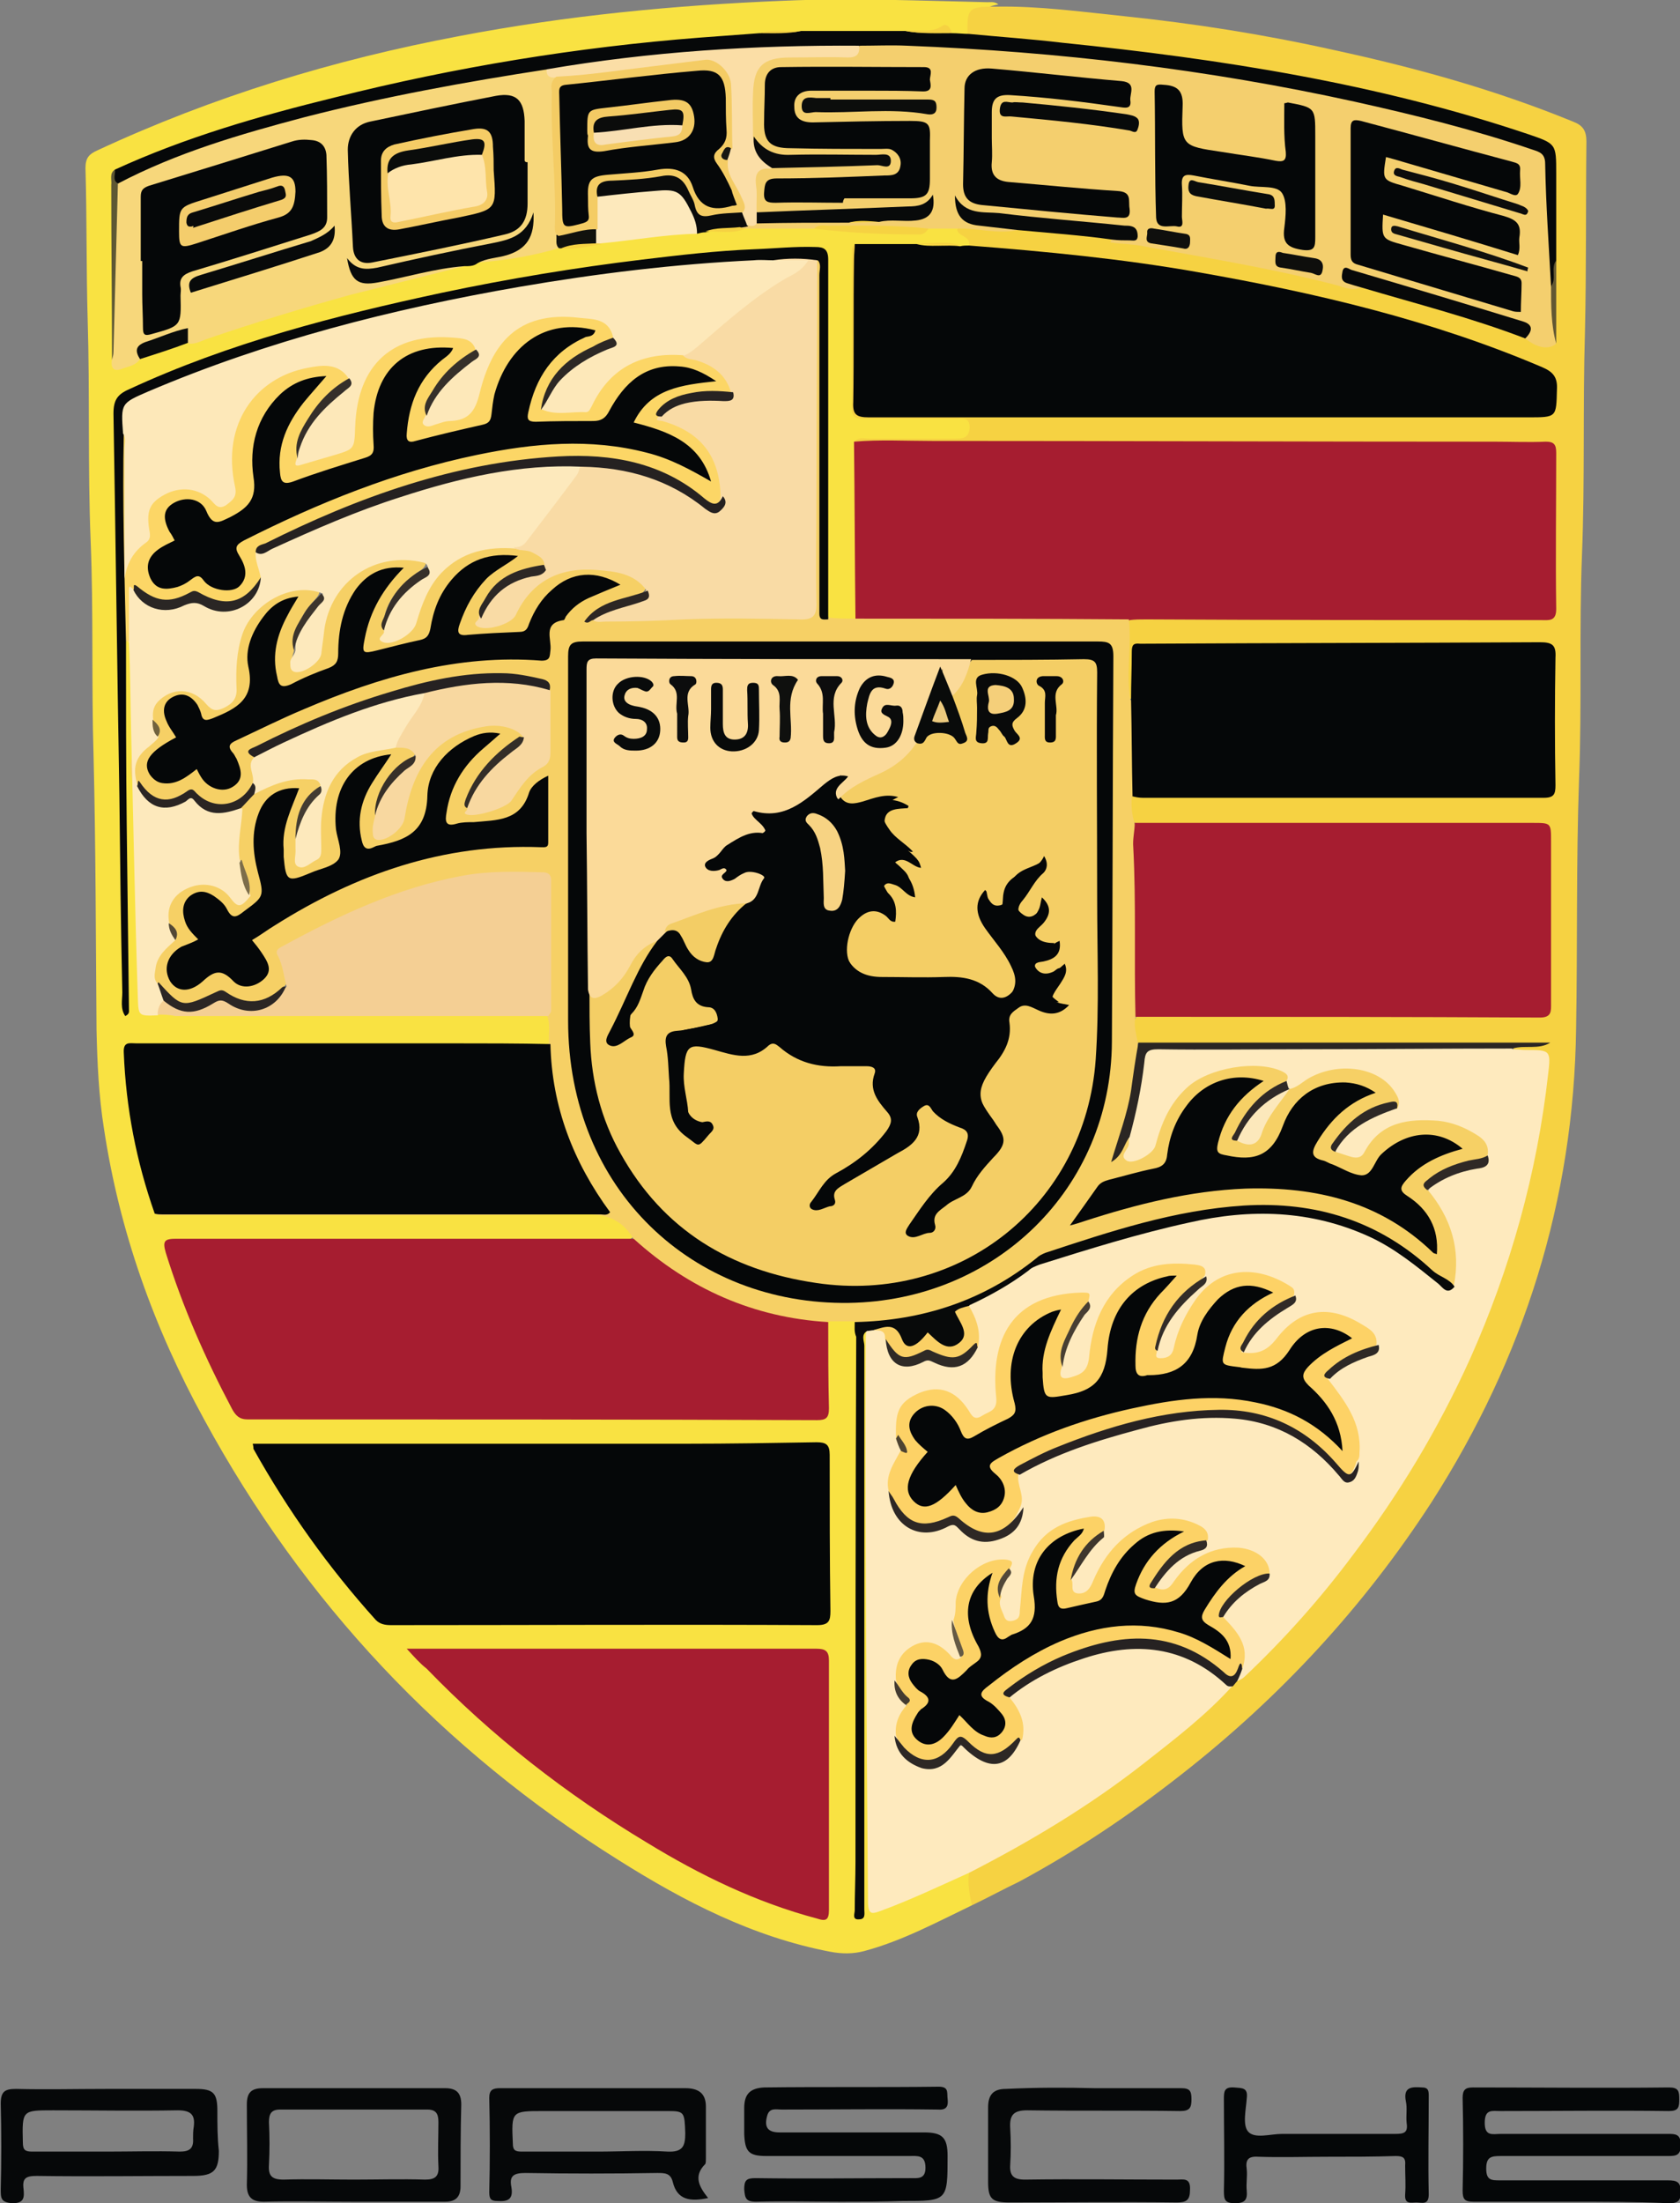 <?xml version="1.0" encoding="utf-8"?>
<!-- Generator: Adobe Illustrator 24.1.2, SVG Export Plug-In . SVG Version: 6.00 Build 0)  -->
<svg version="1.1" id="Layer_1" xmlns="http://www.w3.org/2000/svg" xmlns:xlink="http://www.w3.org/1999/xlink" x="0px" y="0px"
	 viewBox="0 0 228 298.8" style="enable-background:new 0 0 228 298.8;" xml:space="preserve">
<rect x="0" y="0" width="228" height="298.8" fill="#808080" stroke="none"/>
<style type="text/css">
	.st0{fill:#F9E242;}
	.st1{fill:#F6D242;}
	.st2{fill:#050708;}
	.st3{fill:#060809;}
	.st4{fill:#FEEABE;}
	.st5{fill:#A61D30;}
	.st6{fill:#F6D065;}
	.st7{fill:#F4CF6E;}
	.st8{fill:#FDE9BC;}
	.st9{fill:#F4CF94;}
	.st10{fill:#F7D77B;}
	.st11{fill:#FCD666;}
	.st12{fill:#070909;}
	.st13{fill:#080A0A;}
	.st14{fill:#0A0B0B;}
	.st15{fill:#0A0C0B;}
	.st16{fill:#5E5834;}
	.st17{fill:#11120E;}
	.st18{fill:#2B2623;}
	.st19{fill:#080909;}
	.st20{fill:#262222;}
	.st21{fill:#625733;}
	.st22{fill:#FDD266;}
	.st23{fill:#FCD266;}
	.st24{fill:#272222;}
	.st25{fill:#FAD065;}
	.st26{fill:#2E2825;}
	.st27{fill:#2D2825;}
	.st28{fill:#2F2A26;}
	.st29{fill:#2E2926;}
	.st30{fill:#2F2926;}
	.st31{fill:#322C27;}
	.st32{fill:#302A27;}
	.st33{fill:#312B27;}
	.st34{fill:#332D28;}
	.st35{fill:#3E362D;}
	.st36{fill:#483F33;}
	.st37{fill:#645944;}
	.st38{fill:#524839;}
	.st39{fill:#443B30;}
	.st40{fill:#4E4331;}
	.st41{fill:#F9DBA5;}
	.st42{fill:#F8D8A0;}
	.st43{fill:#2B2624;}
	.st44{fill:#2A2523;}
	.st45{fill:#FCE8BB;}
	.st46{fill:#342E28;}
	.st47{fill:#2D2724;}
	.st48{fill:#37302A;}
	.st49{fill:#373029;}
	.st50{fill:#3C352D;}
	.st51{fill:#433C32;}
	.st52{fill:#7C6D4A;}
	.st53{fill:#534835;}
	.st54{fill:#71623D;}
	.st55{fill:#FBDEA6;}
	.st56{fill:#0C0D0C;}
	.st57{fill:#0D0D0C;}
	.st58{fill:#11110E;}
	.st59{fill:#0E0E0C;}
	.st60{fill:#0F0F0D;}
	.st61{fill:#252121;}
	.st62{fill:#2A2624;}
	.st63{fill:#F4CC64;}
	.st64{fill:#FDE8B9;}
	.st65{fill:#272322;}
	.st66{fill:#352F2A;}
	.st67{fill:#36302A;}
	.st68{fill:#F4CE65;}
	.st69{fill:#FBDA99;}
	.st70{fill:#181713;}
	.st71{fill:#F4CD6C;}
	.st72{fill:#F5CC66;}
	.st73{fill:#090A0A;}
	.st74{fill:#090B0A;}
	.st75{fill:#070809;}
	.st76{fill:#F3CD65;}
	.st77{fill:#090B0B;}
	.st78{fill:#0C0D0D;}
	.st79{fill:#0D0D0D;}
	.st80{fill:#0F100E;}
	.st81{fill:#0A0B0A;}
	.st82{fill:#FEE4AB;}
	.st83{fill:#F3CA64;}
	.st84{fill:#F7D383;}
	.st85{fill:#F5CF7A;}
	.st86{fill:#ECCA7E;}
	.st87{fill:#0B0C0B;}
	.st88{fill:#F8DFB3;}
</style>
<g>
	<path class="st0" d="M131.9,258.4c-4.8,2.3-9.4,4.8-14.6,6.2c-1.5,0.4-3,0.4-4.6,0.1c-10.5-2-19.8-6.8-28.7-12.4
		c-24-15-42.8-35-56.3-59.8C20.9,180.1,16.2,167,14.1,153c-0.7-4.4-0.9-8.9-1-13.3c-0.1-12.4-0.1-24.7-0.4-37.1
		c-0.3-9.8,0-19.6-0.4-29.3c-0.4-10-0.1-20-0.4-29.9c-0.2-6.9-0.1-13.7-0.3-20.6c0-1.4,0.5-1.9,1.6-2.4C28.9,13.1,45.3,8.1,62.3,4.9
		c14.6-2.8,29.3-4.2,44.1-4.8c9.2-0.4,18.4,0,27.6,0.2c0.5,0,1-0.1,1.5,0.3c-2.3,0.4-3.6,1.7-3.9,4.1c-0.7,0.4-1.5,0.4-2.2,0.1
		c-0.6-0.4-1.1-0.9-2-0.5c-1.5,0.7-3.1,0.2-4.7,0.4c-4.6,0-9.2,0-13.8,0c-1.8-0.1-3.7-0.2-5.5,0.2c-9.3,0.8-18.6,1.5-27.8,2.9
		c-16.5,2.5-32.7,6-48.5,11.3c-2.7,0.9-5.3,2-8,3c-1,0.4-2.1,0.8-2.8,1.6c-0.5,0.8-0.4,1.6-0.4,2.4c0,7.4,0,14.7,0,22.1
		c-0.2,1.1,0,1.7,1.3,1.1c0.6-0.3,1.3-0.5,1.9-0.9c2.2-1,4.5-1.7,6.8-2.3c5.1-1.4,10.1-3.3,15.2-4.8c7.3-2,14.7-3.8,22-5.6
		c0.7-0.2,1.4-0.3,2.1-0.5c3.6-0.3,7.1-1.2,10.7-1.8c0.2-0.1,0.4-0.1,0.6-0.1c1.8-0.1,3.7-0.4,5.5-0.7c4.1-0.6,8.2-1.2,12.4-1.3
		c0.6,0,1.1-0.2,1.7-0.3c1.8-0.2,3.7,0.2,5.5-0.4c3-0.2,6-0.1,9-0.1c1.4,0.3,2.8,0.5,4.2,0.4c2.9-0.2,5.7,0.5,8.5,0.4
		c1,0,1.9,0,2.8-0.5c1.3-0.4,2.5-0.4,3.8,0c0.8,0.8,2.5,1,1.8,2.8c-0.4,0.3-0.9,0.3-1.3,0.2c-1.9-0.4-3.9-0.2-5.8-0.1
		c-2.6,0.2-5.3-0.4-7.8,0.4c-0.6,0.6-0.5,1.3-0.5,2c0,5.9,0,11.9,0,17.8c0,2,0.3,2.3,2.4,2.3c3.6,0,7.2,0,10.9,0
		c1.3,0,2.6,0,2.6,1.8c0,1.4-0.8,2-2.7,2c-3.4,0-6.9,0-10.3,0c-0.8,0-1.6-0.1-2.1,0.6c-0.4,0.9-0.3,1.8-0.3,2.7c0,5.9,0,11.8,0,17.6
		c0,1,0.1,2.1-0.5,3c-1.2,0.8-2.4,0.7-3.6,0.2c-0.8-0.9-0.6-1.9-0.6-3c0-14.7,0-29.3,0-44c0-3-0.2-3.3-3.2-3.2
		c-7.9,0.1-15.6,0.9-23.4,1.9C68.8,38,52.5,41.3,36.6,46c-6.2,1.8-12.1,4.2-18,6.7c-1.7,0.8-2.5,1.7-2.5,3.8
		c0.2,6.2-0.2,12.5,0.1,18.7c0.5,8.8,0,17.6,0.4,26.4c0.2,5.6,0.1,11.1,0.1,16.7c0,5.5,0.5,11,0.4,14.8c-0.3-8.6-0.4-18.9-0.5-29.3
		c0-4.8,0-9.6-0.1-14.4c0-0.8-0.1-1.7,0.5-2.4c0.2-0.2,0.4-0.2,0.6,0c0.4,0.6,0.5,1.3,0.5,2c0,7,0.2,14.1,0.5,21.1
		c0.3,8.3,0.1,16.5,0.7,24.8c0.1,1.6,0.9,2,2.2,2c16.9,0,33.7-0.1,50.6,0c0.7,0,1.4,0,2.1,0.3c1.5,1.2,1.3,2.7,0.6,4.2
		c-1,0.8-2.2,0.5-3.4,0.5c-16.8,0-33.6,0-50.4,0c-0.6,0-1.3,0-1.9,0c-1.2,0-1.5,0.5-1.5,1.7c0.1,6.4,1.4,12.6,3.3,18.7
		c0.2,0.5,0.4,1,0.7,1.3c0.8,0.7,1.9,0.5,2.8,0.5c18.9,0,37.7,0,56.6,0c2.8,0,4.2,1.1,5,3.6c-1,0.9-2.2,0.6-3.3,0.6
		c-18.8,0-37.6,0-56.4,0c-3.6,0-3.6,0-2.5,3.5c1.9,6.1,4.6,11.8,7.4,17.5c0.8,1.6,1.9,2.3,3.7,2.3c24.8,0,49.6,0,74.5,0
		c2.2,0,2.3-0.2,2.4-2.3c0-2.6,0-5.2,0-7.8c0-0.9-0.1-1.8,0.5-2.6c1.2-0.7,2.5-0.7,3.7,0c0.5,0.7,0.5,1.5,0.5,2.2
		c0,25.5,0,51,0,76.6c0-24.9,0-49.8,0-74.6c0-1-0.4-2.2,0.8-3c1.1,0.9,0.8,2.1,0.8,3.2c0,16.2-0.1,32.4,0.1,48.6
		c0.1,8.2,0.3,16.3,0.3,24.5c0,2,0.3,2.1,2.2,1.4c2.9-1.1,5.6-2.4,8.4-3.6c0.8-0.3,1.5-0.8,2.4-0.6
		C132.3,255.3,132.5,256.8,131.9,258.4z"/>
	<path class="st1" d="M131.9,258.4c-0.3-1.4-0.6-2.9-0.4-4.3c0.2-0.8,0.9-1,1.5-1.4c10.9-5.7,21-12.5,30.1-20.7
		c1.3-1.2,2.7-2.2,3.8-3.6c0.3-0.4,0.6-0.7,1-1c7.2-6.6,13.5-14.1,19.1-22.2c7.1-10.3,12.7-21.3,16.7-33.2
		c2.9-8.7,4.9-17.6,5.9-26.7c0.3-2.4,0.2-2.5-2.3-2.5c-1.7,0-1.7,0-2.1-1c0.8-0.5,1.6-0.2,2.6-0.3c-6.1,0.4-12,0.2-17.8,0.2
		c-10.9,0-21.7,0.6-32.6,0.4c-1,0-2,0.2-2.8-0.4c-0.9-1.2-1.3-2.5-0.3-3.9c1.1-0.6,2.3-0.4,3.4-0.4c16.1,0,32.1,0,48.2,0
		c0.6,0,1.2,0,1.7,0c2.1-0.1,2.3-0.2,2.3-2.4c0-6.7,0-13.5,0-20.2c0-2.5-0.1-2.6-2.7-2.6c-16.5,0-33,0-49.6,0
		c-1.2,0-2.3,0.2-3.4-0.4c-1.2-1.2-1.4-2.5-0.5-3.9c1.1-0.7,2.3-0.5,3.4-0.5c16.3,0,32.5,0,48.8,0c0.5,0,1,0,1.6,0
		c2.6,0,2.8-0.2,2.8-2.8c0-4.8,0-9.6,0-14.4c0-2.4-0.2-2.6-2.5-2.6c-8.8,0-17.5-0.3-26.3,0.1c-8.2,0.4-16.3,0.1-24.5,0.3
		c-2.5,0-2.6,0.2-2.7,2.6c0,1.3,0.3,2.7-0.5,4c-0.6,0.5-0.9-0.1-0.9-0.5c-0.3-3.5-0.6-7,0.4-10.4c1.1-0.6,2.3-0.4,3.4-0.4
		c16.6,0,33.2,0,49.8,0c0.5,0,0.9,0,1.4,0c2.7,0,2.8-0.1,2.8-2.7c0-5.7,0-11.4,0-17.1c0-2.9-0.1-3-3.1-3c-29.3,0-58.7,0-88,0
		c-1.2,0-2.5,0.3-3.6-0.6c0.5-0.7,1.3-0.4,2-0.4c3.9,0,7.8,0,11.6,0c1.1,0,1.9-0.1,2-1.5c0-1.5-1-1.2-1.9-1.2c-4.1,0-8.3,0-12.4,0
		c-1,0-1.7-0.1-1.7-1.4c0-7,0-14.1,0-21.1c0-0.5,0-0.9,0.5-1.2c0.6,0.9,0.5,1.9,0.5,2.8c0,5.8,0,11.5,0,17.3c0,2.4,0.2,2.6,2.5,2.6
		c29.7,0,59.4,0,89.1,0c1,0,2.2,0.4,2.5-1.2c0.4-2,0-3.5-1.5-4.2c-2.3-1.1-4.8-2.1-7.2-2.9c-17.5-6.1-35.4-9.9-53.8-12
		c-4.4-0.5-8.7-1-13.2-1.2c-1.2,0-2.5,0-3.5-1c0.3-1.3-1.5-1.2-1.6-2.2c1.3-1,2.7-0.3,4.1-0.3c1.4,0,2.8,0.2,4.2-0.1
		c3.8,0.1,7.6,0.8,11.3,1c0.5,0,0.9,0.1,1.2,0.5c2.5,0.9,5.2,1,7.8,1.4c7.6,1.1,15.1,2.7,22.6,4.5c1.1,0.3,2.2,0.6,3.4,0.5
		c4.2,0.8,8.2,2.3,12.3,3.5c3.4,1,6.9,1.7,10.1,3.3c0.7,0.7,1.6,1.1,2.5,1.3c0.7,0.2,1.1,0,1.1-0.8c0-3.4,0-6.9,0-10.3
		c0-4.3-0.1-8.7,0-13c0-1.8-0.6-2.7-2.2-3.3c-7.6-2.8-15.5-4.8-23.4-6.5c-13.1-2.9-26.4-4.8-39.8-6.2c-3.9-0.4-7.7-0.8-11.6-0.9
		c-0.8,0-1.7,0-2.2-0.9c0-0.4,0-0.8,0-1.1c0-2.4,0.4-2.7,2.8-2.8c0.4,0,0.8,0,1.1,0c5.8-0.1,11.6,0.7,17.4,1.3
		c9.6,1,19.1,2.5,28.5,4.6c11.1,2.4,21.9,5.4,32.4,9.7c1.3,0.5,1.8,1.2,1.8,2.7c-0.1,8.6,0,17.2-0.2,25.9c-0.3,10,0,20.1-0.4,30.1
		c-0.4,10.2,0,20.3-0.4,30.5c-0.4,11.3-0.2,22.5-0.4,33.8c-0.3,23.3-7.1,44.7-19.6,64.2c-9.2,14.2-20.6,26.5-33.9,36.9
		c-7,5.5-14.3,10.4-22.1,14.6C136.4,256.1,134.2,257.3,131.9,258.4z"/>
	<path class="st2" d="M213.2,298.6c-4.4,0-8.8,0-13.2,0c-1.2,0-1.5-0.3-1.5-1.5c0.1-4.2,0.1-8.4,0-12.6c0-1.1,0.4-1.4,1.4-1.4
		c8.9,0,17.8,0.1,26.6,0c1.3,0,1.4,0.5,1.4,1.6c0,1.1-0.1,1.6-1.4,1.6c-7.6-0.1-15.3,0-22.9,0c-1.1,0-2.1-0.3-2.1,1.6
		c0,1.9,1.1,1.5,2.2,1.5c7.5,0,15,0,22.6,0c1.1,0,1.8,0,1.8,1.5c0,1.4-0.6,1.5-1.7,1.5c-7.6,0-15.2,0-22.7,0c-1.3,0-2,0.1-2,1.7
		c0,1.6,0.7,1.6,1.9,1.6c7.6,0,15.2,0,22.7,0c1.3,0,1.8,0.2,1.8,1.6c0,1.4-0.6,1.5-1.7,1.5C221.9,298.6,217.5,298.6,213.2,298.6z"/>
	<path class="st2" d="M114.1,298.6c-3.8,0-7.6-0.1-11.5,0c-1.4,0-1.5-0.5-1.6-1.7c0-1.2,0.3-1.5,1.5-1.5c7,0.1,14,0,21,0
		c1,0,2.1,0.2,2.1-1.4c0-1.8-1.1-1.6-2.2-1.6c-6.5,0-13,0-19.4,0c-2.4,0-2.9-0.6-3-3c0-1.2,0-2.3,0-3.5c0-1.9,0.8-2.7,2.7-2.8
		c7.9-0.1,15.8,0,23.7-0.1c1.4,0,1.1,0.8,1.2,1.6c0.1,0.9,0,1.6-1.3,1.5c-7.1-0.1-14.1,0-21.2,0c-0.8,0-1.7-0.3-2,0.9
		c-0.4,1.5,0.1,2.2,1.7,2.2c6.5,0,13.1,0,19.6,0c2.5,0,3.2,0.7,3.2,3.2c0,6.1,0,6.1-6.1,6.1C119.8,298.6,117,298.6,114.1,298.6z"/>
	<path class="st3" d="M148.6,283.2c3.9,0,7.8,0,11.7,0c1.2,0,1.4,0.4,1.4,1.5c0,1.1-0.2,1.6-1.5,1.6c-6.9-0.1-13.9,0-20.8-0.1
		c-1.9,0-2.4,0.7-2.3,2.4c0.1,1.7,0.1,3.4,0,5c-0.1,1.5,0.5,2,2,2c6.9-0.1,13.7,0,20.6,0c0.9,0,1.9-0.3,1.8,1.4
		c0,1.4-0.5,1.7-1.8,1.7c-7.6-0.1-15.2,0-22.7,0c-2.4,0-2.9-0.5-2.9-2.8c0-3.4,0-6.7,0-10.1c0-1.8,0.8-2.5,2.4-2.5
		C140.6,283.1,144.6,283.1,148.6,283.2C148.6,283.2,148.6,283.2,148.6,283.2z"/>
	<path class="st2" d="M180.1,292.5c-3.1,0-6.2,0.1-9.3,0c-1.4-0.1-1.8,0.4-1.6,1.7c0.1,1-0.1,1.9,0,2.9c0.1,1.2-0.2,1.7-1.6,1.7
		c-1.4,0-1.5-0.5-1.5-1.7c0.1-4.1,0-8.3,0-12.4c0-1,0-1.7,1.4-1.6c1.1,0.1,1.9,0,1.7,1.5c-0.1,1.5-0.6,3.6,0.2,4.5
		c0.9,1,3,0.3,4.6,0.3c5.1,0,10.2,0,15.4,0c1.2,0,1.7-0.2,1.5-1.5c-0.1-1,0.1-2-0.1-2.9c-0.4-2,0.8-2,2.2-1.9c0.8,0,0.9,0.4,0.9,1.1
		c0,4.5-0.1,8.9,0,13.4c0,1.5-0.9,1.1-1.7,1.1c-0.7,0-1.6,0.3-1.5-1.1c0.1-1.3,0-2.6,0-3.9c0.1-1.1-0.3-1.3-1.3-1.3
		C186.5,292.5,183.3,292.5,180.1,292.5z"/>
	<path class="st4" d="M167.3,228.6c-3.6,4-7.8,7.2-12,10.5c-7.4,5.8-15.4,10.6-23.8,14.9c-4,1.8-8,3.7-12.1,5.2
		c-1.1,0.4-1.5,0.4-1.6-1c-0.2-25.6-0.4-51.2-0.3-76.8c0-0.3,0-0.6,0.1-1c0.3-0.4,0.7-0.4,1.1-0.5c1.2-0.1,1.9,0.4,2,1.6
		c0.7,3,1.6,3.6,4.6,2.6c0.8-0.2,1.4-0.1,2,0.2c2.5,1,3.7,0.5,5.1-1.9c0.3-1.4-0.2-2.7-0.5-3.9c-0.2-0.6-0.6-1.2-0.3-1.8
		c5.9-4,12.2-7.1,19.2-8.8c6-1.5,12-3.2,18.2-3.9c2.8-0.3,5.6,0.1,8.3,0.5c6.7,1.1,12.5,4.1,17.6,8.5c0.6,0.5,1.1,1.3,2.1,1
		c0.9-3.7,0-7.1-1.9-10.2c-0.5-0.8-1.2-1.4-1.3-2.3c1.3-2.3,3.8-2.7,6.1-3.3c0.9-0.2,2.1-0.2,1.8-1.7c-0.2-0.9-0.6-1.6-1.4-2
		c-3.6-2.1-7.3-2.7-11.3-1.1c-1.1,0.4-2,1.2-2.7,2.2c-1.7,2.3-2.4,2.4-4.9,0.9c-0.5-1,0.3-1.5,0.8-2.2c1.8-2.3,4.5-3.2,6.9-4.3
		c0.7-1.4-0.4-2.1-1.2-2.8c-2.5-2.2-6.8-2.2-10.2-0.3c-0.8,0.4-1.4,1.1-2.4,1c-0.5-0.3-0.7-0.7-0.9-1.2c-0.3-0.9-1.1-1-1.9-1.2
		c-7-1.6-12.6,1.8-14.7,8.7c-0.8,2.7-1.5,3.3-3.9,3.5c-1.4,0.1-1.8-0.3-1.5-1.6c0.2-0.8,0.4-1.5,0.4-2.3c0.8-3.2,1.5-6.4,1.9-9.7
		c0.2-1.5,0.9-2.3,2.4-2.1c0.1,0,0.3,0,0.4,0c15.1,0.1,30.1-0.3,45.2-0.2c0.9,0,1.8-0.1,2.6,0.5c0.6,0,1.2,0.1,1.7,0.1
		c3.4,0,3.5,0,3.1,3.3c-1.5,13.4-5.1,26.3-10.6,38.6c-4.3,9.5-9.6,18.3-15.9,26.6c-4.4,5.9-9.3,11.4-14.7,16.5
		c-0.3,0.3-0.6,0.4-1,0.6c-0.3-0.6,0-1.1,0.2-1.7c0.6-2,0.2-3.7-1.2-5.2c-0.4-0.5-0.9-0.9-1-1.6c0.2-2,1.8-2.8,3.1-3.9
		c0.9-0.8,2.3-0.9,2.8-2.2c-0.5-1.7-1.9-2.7-4.1-2.8c-3.5-0.1-6,1.6-8,4.2c-0.8,1-1.6,2-3,0.8c-0.4-0.9,0.2-1.4,0.7-2
		c1.4-1.5,2.8-3,4.8-3.6c0.6-0.2,1-0.5,1-1.2c-0.2-1.3-1.3-1.7-2.4-1.9c-2.4-0.5-4.8-0.3-6.8,1.3c-2.2,1.7-4.1,3.6-5.2,6.2
		c-0.1,0.3-0.2,0.6-0.4,0.9c-0.6,1-1.4,1.7-2.5,1.3c-1.1-0.4-1.1-1.3-0.8-2.3c0.9-1.9,1.9-3.7,3.6-5.1c0.5-0.4,0.7-0.9,0.6-1.5
		c-0.2-1.4-1.2-1.3-2.2-1.1c-4.6,0.7-7.5,3.8-8,8.7c-0.1,1.2-0.3,2.3-0.4,3.5c-0.1,1-0.5,1.6-1.5,1.7c-1,0.1-1.4-0.6-1.7-1.3
		c-0.3-0.7-0.5-1.5-0.3-2.3c0.1-1.5,1.3-2.5,1.4-4c-0.5-0.9-1.2-0.6-1.9-0.4c-2.7,0.7-4.4,2.6-4.7,5.4c-0.1,0.8-0.2,1.5-0.3,2.3
		c-0.2,1.7,0.8,3.1,0.8,4.8c-0.7,1.3-1.5,0.6-2.2,0.1c-1.2-1-2.6-1.9-4.2-1.2c-1.7,0.8-2.3,2.3-2.3,4.1c-0.2,1.3,0.7,2.2,1.2,3.3
		c-0.2,1.4-1.3,2.6-1.2,4.2c0,1.2,0.6,2.2,1.5,3c1.9,1.6,3.7,1.6,5.2-0.3c1.6-2,2.2-1.8,3.8-0.3c2,1.9,4.3,1.1,5.7-1.7
		c0.3-1.5-0.1-2.9-0.8-4.3c-0.3-0.5-0.7-0.9-0.6-1.6c0.7-1.4,2.2-2,3.4-2.7c5.7-3.3,11.7-5.2,18.4-3.8
		C162,224.3,164.9,226,167.3,228.6z"/>
	<path class="st5" d="M115.9,59.9c3.5-0.3,7-0.1,10.5-0.1c25.5,0,50.9,0.1,76.4,0.1c2.3,0,4.7,0.1,7,0c1.1,0,1.4,0.4,1.4,1.5
		c0,7.1-0.1,14.1,0,21.2c0,1.7-1,1.5-2,1.5c-17.9,0-35.8,0-53.6-0.1c-0.8,0-1.6,0-2.3,0.1c-0.8,0.7-1.7,0.6-2.6,0.6
		c-10.7,0-21.4,0-32.1,0c-0.9,0-1.8,0.1-2.5-0.7C116,75.9,116,67.9,115.9,59.9z"/>
	<path class="st6" d="M116,83.9c12.4,0,24.8,0,37.2,0.1c0.4,3.6-0.4,7.2,0.2,10.9c0.6,0.3,0.7,0.9,0.7,1.5c0.1,3.4,0.1,6.9,0,10.3
		c0,0.5-0.2,1-0.5,1.4c-0.1,1.2,0,2.4,0.4,3.6c0.6,2.3,0.5,4.6,0.6,6.9c0.2,5.7,0.1,11.4,0,17c0,0.8,0.1,1.7-0.5,2.4
		c-0.3,1.2,0.2,2.4,0.3,3.5c0.5,5-1.2,9.6-2.4,13.9c0.2-0.4,0.4-0.5,1.2-1.1c0,0.3,0,0.5,0,0.8c0,0.8-1.4,1.6-0.3,2.3
		c0.9,0.6,3.6-0.9,3.9-2c0.8-3,1.9-5.7,4.3-7.9c2.9-2.7,9.5-3.8,12.9-2.2c0.6,0.3,1,0.6,0.6,1.3c-0.3,0.8-1,1-1.6,1.3
		c-1.9,1.2-3.4,2.8-4.4,4.8c-0.3,0.5-0.9,1.1-0.2,1.7c1.4,0.6,2.2-0.1,2.7-1.3c0.8-2,2-3.8,3.6-5.3c0.1,0,0.2-0.1,0.3-0.1
		c1-0.2,1.7-0.9,2.5-1.4c4.1-2.4,9.7-1.6,11.8,1.8c0.5,0.8,0.8,1.4,0.3,2.3c-2.2-0.9-3.9,0.6-5.4,1.7c-1.3,1-2.9,2.1-3,4.1
		c0.7,0.2,1.5,0.5,2.2,0.7c0.8,0.2,1.4,0.1,1.8-0.7c2.2-4.1,6-4.5,10-4.2c1.9,0.2,3.6,0.9,5.2,1.9c1,0.6,1.7,1.4,1.5,2.7
		c-0.4,0.9-1.4,0.9-2.1,1.1c-1.6,0.5-3.3,0.8-4.7,1.8c-0.6,0.4-1.3,0.8-1.4,1.8c3.2,3.8,4.6,8.1,3.6,13.1c-1.6-0.2-2.7-1.4-3.9-2.4
		c-5.4-4.6-11.6-7.3-18.8-8c-7.3-0.6-14.2,0.9-21.1,2.7c-2.3,0.6-4.5,1.3-6.7,2c-3.2,1-6.3,2.2-9.1,4.2c-5.6,4.1-12.1,6.2-19,6.7
		c-0.9,0.1-2,0.3-2.8-0.4c-1.2,0-2.4,0-3.6,0c-0.5,0.4-1,0.5-1.6,0.4c-9-0.9-16.9-4.3-23.8-10.2c-0.5-0.4-1.1-0.7-1-1.5
		c-1.4-2.3-3.3-3.2-6.2-3.2c-18.8,0.2-37.7,0.1-56.5,0.1c-0.8,0-1.6,0.2-2.3-0.3c0.9-1,2.2-0.7,3.3-0.7c18.2,0,36.4,0,54.6,0
		c0.8,0,1.8,0.4,2.2-0.3c0.4-0.7-0.5-1.4-0.9-2c-3.3-5.2-5.3-10.8-6-16.9c-0.1-1.1-0.4-2.2,0.4-3.2c-0.1-1.3,0.3-2.7-0.4-3.9
		c-0.3-5-0.1-10-0.1-14.9c-0.1-4.4,0.4-3.9-4-4c-7.8-0.2-15.1,2.2-22.1,5.2c-2.9,1.2-5.6,2.7-8.3,4.2c-1.2,0.6-1.6,1.3-1.1,2.6
		c0.4,0.9,0.6,1.9,0.4,2.8c-2.2,2.7-4.9,3.4-7.9,1.9c-0.8-0.4-1.4-0.5-2.3-0.1c-3.9,1.9-5.3,1.5-7.8-2c-0.8-1.5-0.5-3.4,0.8-4.8
		c0.4-0.4,0.9-0.7,1.3-1.1c0.5-1,0.4-1.7-0.6-2.3c-0.8-1.7-0.1-3,1.1-4.2c1.4-1.4,3.1-2,5.1-1.5c1.1,0.3,2,0.9,2.7,1.8
		c0.7,0.8,1.3,0.7,1.9-0.1c0.5-1.5-1-2.8-0.4-4.3c-0.2-0.1-0.4,0.3-0.6,0.1c-1.1-2.5-0.4-5,0.1-7.4c0.5-1,1.3-1.7,2.2-2.4
		c2.1-1.4,4.4-2.1,7-2c0.8,0,1.7,0.1,2.1,1.1c0,0.6-0.4,0.9-0.7,1.3c-1.8,1.8-2.5,4-2.4,6.4c0,0.4,0,0.8,0,1.2
		c0.1,0.5-0.3,1.3,0.5,1.5c0.7,0.2,1.3-0.4,1.7-1c0.3-0.5,0.2-1.1,0.3-1.7c0-1.3-0.1-2.6,0.1-3.9c0.7-4.4,2.8-8.5,10.5-9.1
		c1.2,0,2.4,0,2.8,1.4c-0.7,1.1-1.9,1.6-2.8,2.6c-1.5,1.8-2.6,3.7-2.6,6.1c0.2,0.7-0.6,1.9,0.8,1.9c1.2,0,2.2-0.4,2.4-2
		c0.5-3.9,1.7-7.5,4.8-10.1c3-2.5,6.4-3.6,10.3-2.7c0.8,0.2,1.6,0.5,1.9,1.5c-0.2,0.8-1,1-1.6,1.3c-2.4,1.7-4.4,3.8-5.7,6.5
		c-0.3,0.6-0.6,1.3-0.4,2c2.4,0.6,4.3-0.1,5.6-1.8c1.1-1.5,2.1-3,3.7-3.9c0.9-0.6,1.2-1.4,1.2-2.5c0-2.5,0-5.1,0-7.6
		c0-1.4-1.2-1.2-2-1.4c-3.6-0.9-7.2-0.5-10.8,0.1c-9,1.5-17.4,4.8-25.5,9c-0.5,0.3-1.1,0.4-1.1,1.2c-0.3,1.2,0,2.4-0.2,3.6
		c-1.4,3.2-4.8,4.2-7.7,2.3c-0.7-0.4-1.2-1-2.1-0.5c-2.3,1.3-4.2,0.9-5.8-1.2c-0.2-0.2-0.4-0.2-0.7-0.3c-1-2.9-0.1-5.1,2.4-6.7
		c0.7-1.1-0.4-1.8-0.5-2.7c0.1-3.3,3.6-5.1,6.6-3.4c0.5,0.3,0.8,0.6,1.2,1c0.5,0.5,1.1,0.9,1.9,0.5c0.9-0.4,1.3-1,1.3-2
		c0-1.2,0-2.5,0-3.7c0.3-6,4.7-10.4,10.3-10.2c0.7,0,1.4,0,2,0.6c0.3,0.9-0.4,1.4-0.9,2c-1.6,1.8-2.5,3.8-2.5,6.3
		c0.1,0.6-0.8,1.6,0.3,1.8c1,0.2,2.1-0.3,2.4-1.5c0.3-1.2,0.4-2.4,0.6-3.6c0.9-4.5,3.1-8,7.8-9.1c1.8-0.4,3.6-0.3,5.4-0.2
		c0.6,0,1.3,0.1,1.4,1c-0.2,0.8-0.9,1-1.4,1.4c-2.4,1.9-4.4,4.1-4.4,7.5c0.9,1,2.8,0.6,3.4-0.9c0.4-0.9,0.6-2,1-2.9
		c2.3-6,6.9-8.7,13.3-7.9c1,0.3,2.2,0.3,3.1,0.9c0.9,0.6,1.9,1.2,1.1,2.6c-3.2-0.2-5.8,1.1-7.7,3.6c-0.7,0.9-1.1,1.9-0.9,3.1
		c1.8,1.1,3.4,0.8,4.4-1.2c1.6-3.1,4.1-5,7.4-5.7c3-0.6,5.9-0.2,8.7,1c0.8,0.4,1.7,0.7,1.9,1.8c-0.5,1.1-1.6,1.2-2.5,1.5
		c-1.9,0.5-3.8,1.2-5.3,2.4c0.3,0,0.7-0.1,1,0c8.8-0.1,17.5-0.6,26.2-0.5c2.6,0.1,2.7-0.2,2.7-2.8c0-13.9,0-27.9,0-41.8
		c0-1.1-0.2-2.4,0.6-3.4c1.3,0.2,1,1.3,1,2.1c0.1,4.6,0,9.2,0,13.8c0,10.1,0,20.2,0,30.3c0,0.8-0.2,1.7,0.5,2.4
		C113.6,83.9,114.8,83.9,116,83.9z"/>
	<path class="st5" d="M86,168c7.5,6.8,16.3,10.7,26.4,11.3c0,3.9,0,7.8,0.1,11.7c0,1.3-0.4,1.6-1.6,1.6c-25.8-0.1-51.6-0.1-77.3-0.1
		c-1.1,0-1.6-0.5-2.1-1.4c-3.6-6.8-6.7-13.8-9-21.2c-0.5-1.7-0.1-1.9,1.5-1.9C44.6,168,65.3,168,86,168z"/>
	<path class="st2" d="M34.3,195.8c0.8,0,1.5,0,2.2,0c18.9,0,37.7,0,56.6,0c5.9,0,11.8-0.1,17.7-0.2c1.3,0,1.8,0.3,1.8,1.7
		c0,7.1,0,14.1,0.1,21.2c0,1.3-0.2,1.9-1.8,1.9c-19.3-0.1-38.5,0-57.8,0c-0.8,0-1.5-0.1-2.1-0.7c-6.4-7.1-11.9-14.8-16.6-23.2
		C34.4,196.4,34.4,196.2,34.3,195.8z"/>
	<path class="st2" d="M131.5,33.3c10.4,0.8,20.8,1.8,31,3.6c16,2.8,31.8,6.5,46.8,12.9c1.4,0.6,2.1,1.3,2,3c-0.1,3.8,0,3.8-3.9,3.8
		c-29.8,0-59.6,0-89.5,0c-1.7,0-2.2-0.4-2.1-2.1c0.1-6.4,0-12.8,0.1-19.3c0-0.7,0.1-1.4,0.1-2.1c2.8,0,5.6,0,8.4,0
		c1.9,0.5,3.9,0,5.9,0.3C130.7,33.3,131.1,33.3,131.5,33.3z"/>
	<path class="st2" d="M74.7,141.6c0.2,8.5,3.1,16,8.1,22.8c-0.4,0.5-0.9,0.3-1.3,0.3c-19.8,0-39.7,0-59.5,0c-0.3,0-0.6,0-1-0.1
		c-2.5-7.1-3.9-14.3-4.2-21.8c-0.1-1.6,0.8-1.3,1.7-1.3c14.3,0,28.6,0,42.9,0C65.8,141.5,70.3,141.5,74.7,141.6z"/>
	<path class="st7" d="M138.1,31.2c-2.7,0.6-5.5-0.3-8.2-0.2c-1.3,0-2.6,0-3.9,0c-2.2,0.9-4.5,0.1-6.7,0.1c-3-0.1-5.9-0.1-8.9-0.1
		c-3.1,0-6.2,0-9.3,0c-0.5,0.2-0.8,0.2-0.8-0.5c0.3-0.3,0.8-0.4,1.2-0.5c0.6-0.1,1.1-0.2,1.6-0.3c3.9-0.3,7.9-0.1,11.8-0.1
		c1.5,0.1,3,0.2,4.4-0.2c1.3-0.2,2.6-0.1,3.9-0.2c1,0,2-0.1,2.6-1.1c-5.7,0.6-11.4,0.8-17,0.7c-1.1,0-2.2,0.3-3.3,0.3
		c-1.1,0-2.2,0.3-3.1-0.6c-0.6-1.3-0.3-2.6-0.4-3.9c0-1.5,0.7-2.4,2.3-2.4c3.3-0.7,6.7-0.3,10.1-0.4c1.6-0.1,3.2,0,4.8-0.2
		c-3-0.2-6-0.2-9-0.2c-1.2,0-2.5,0-3.7,0c-2.2,0-3.7-0.9-4.6-2.9c-0.4-2.3-0.4-4.6-0.1-7c0.4-3.1,1.9-4.4,5-4.5c2.4-0.1,4.8,0,7.2,0
		c1,0,2,0,2.5-1.1c0.9-0.6,2-0.5,3-0.5c11.4,0,22.7,1,34.1,2.4c15.8,1.9,31.5,4.9,46.8,9.3c2.6,0.7,5.1,1.4,7.6,2.4
		c1.4,0.5,2.1,1.4,2.2,2.9c0.3,5.4,0.6,10.8,0.6,16.3c0,2.6,0.1,5.2,0.4,7.9c-1,0.9-2.7,0.6-4.3-0.8c0.6-1.5-0.5-1.8-1.5-2.1
		c-4.9-1.5-9.8-3-14.7-4.4c-2.6-0.8-5.1-1.6-7.9-2.3c0.1,1.4,1.7,1,1.9,2c-1.3,0.5-2.4-0.1-3.6-0.4c-8.5-2.2-17.2-3.6-25.9-5.2
		c-1.4-0.3-2.9-0.3-4.4-0.5c0,0-0.1-0.1-0.1-0.1c0-0.1,0-0.1,0.1-0.2c0.6-0.7,1.6-0.3,2.5-0.9c-1.8-0.7-3.5-0.7-5.1-0.8
		c-5.1-0.5-10.2-0.9-15.2-1.6c-1.1-0.1-2.1-0.5-3.1-1.5c0.7,1.5,1.7,2.1,3,2.3c1.2,0.1,2.4,0.3,3.7,0.5
		C137.2,30.6,137.9,30.5,138.1,31.2z"/>
	<path class="st5" d="M55.2,223.6c12.3,0,24.1,0,35.8,0c6.6,0,13.2,0,19.8,0c1.2,0,1.7,0.3,1.7,1.6c0,11.3,0,22.5,0,33.8
		c0,1.4-0.4,1.6-1.6,1.2c-8.3-2.2-15.9-5.9-23.1-10.3c-11-6.6-21-14.4-29.9-23.6C57,225.6,56.3,224.8,55.2,223.6z"/>
	<path class="st8" d="M23.8,127.5c-1.2,1.1-2.5,2.1-2.7,3.9c-0.1,0.7-0.3,1.4,0.3,2c0.5,0.7,0.9,1.4,1,2.3c-0.2,0.7-0.4,1.4-1,2
		c-2.7,0.1-2.6,0.1-2.7-2.6c-0.4-11.9-0.6-23.8-0.9-35.7c-0.1-4.1-0.1-8.1-0.3-12.2c-0.9-2.3-0.4-4.7-0.4-7c0-0.6,0.5-1.1,1.2-0.5
		c2,2.8,3.4,3.2,6.8,2.1c0.9-0.3,1.7-0.3,2.6,0.1c1.4,0.7,2.9,0.6,4.4,0.3c1.7-0.4,2.6-1.5,2.8-3.5c-0.1-0.9-0.3-1.7-0.5-2.6
		c-0.1-0.5-0.3-1,0.4-1.3c4.4-1.5,8.4-3.7,12.7-5.3c8-3.2,16.2-5.4,24.7-6.5c2.2-0.3,4.5-0.4,6.7,0.2c0.8,0.8,0.2,1.6-0.3,2.2
		c-2,2.6-3.9,5.3-6,7.9c-0.6,0.8-1.4,1.6-2.6,1.1c-3.8-0.3-7.3,0.4-10.1,3.3c-1.8,1.9-2.7,4.4-3.4,6.8c-0.4,1.5-3.2,3.1-4.5,2.6
		c-1.2-0.5,0.3-1,0.1-1.5c-0.1-2.2,1.3-3.7,2.6-5.3c1-1.2,2.7-1.8,3.4-3.3c-0.1-0.3-0.2-0.6-0.6-0.7c-6.6-1.6-12.6,2.5-13.5,9.2
		c-0.1,1.1-0.3,2.2-0.4,3.2c-0.2,1.2-2.6,2.8-3.7,2.4c-0.5-0.2-0.5-0.7-0.5-1.1c-0.1-0.7,0.6-1.1,0.7-1.8c-0.1-2.5,1.4-4.3,2.8-6.1
		c0.4-0.5,1-0.8,0.9-1.6c-4.2-1.7-9.5,1.4-10.9,5.5c-0.8,2.4-0.9,4.8-0.8,7.3c0.1,1.4-0.5,2.1-1.7,2.7c-1.1,0.5-1.6,0.4-2.4-0.5
		c-1.9-2.3-4.7-2.3-6.6-0.3c-0.7,0.8-0.7,1.6-0.6,2.5c0.4,0.7,0.7,1.5,0.7,2.3c-0.3,0.5-0.8,0.8-1.2,1.2c-1.9,1.4-2.4,2.9-1.6,5.4
		c0.5,0.2,0.7,0.7,1.1,1.1c1.5,1.6,2.7,1.9,4.7,0.9c1.1-0.5,1.9-0.6,2.9,0.3c1,0.9,2.4,1.1,3.8,0.8c0.6-0.1,1.1-0.4,1.7,0
		c-0.1,2.2-0.7,4.5-0.4,6.7c0,0.2,0.2,0.5,0.2,0.7c0.7,1.4,0.9,2.9,1.3,4.4c-1.3,1.6-1.7,1.7-2.8,0.2c-1.3-1.7-3.7-2.2-5.8-1.2
		c-2,0.9-2.9,2.7-2.4,4.8C23.4,125.8,23.7,126.6,23.8,127.5z"/>
	<path class="st9" d="M21.4,137.6c0-0.7,0.2-1.4,0.8-1.9c2.4,1.1,4.8,1.2,7.1-0.4c0.5-0.3,1-0.2,1.5,0c4,1.8,5,1.6,8.1-1.5
		c-0.4-1.4-0.5-2.9-1.2-4.2c-0.4-0.7,0.1-1,0.7-1.3c7.7-4.2,15.6-7.9,24.2-9.5c3.6-0.7,7.3-0.6,11-0.5c0.8,0,1.2,0.3,1.2,1.1
		c0,5.9,0,11.8,0,17.7c0,0.2-0.2,0.4-0.4,0.7c-16.9,0-33.7,0-50.6,0C22.9,137.6,22.1,137.6,21.4,137.6z"/>
	<path class="st10" d="M63,36.1c-5.2,1.3-10.3,2.6-15.5,3.9C41,41.8,34.4,43.8,28,46c-0.8,0.3-1.5,0.7-2.4,0.6c-0.4-1-1-1.4-2.1-1
		c-1.1,0.4-2.1,0.8-3.2,1.2c-0.9,0.3-1.2,1.1-1.3,1.9c-0.6,0.9-1.6,1-2.4,1.3c-1.2,0.5-1.6-0.1-1.4-1.3c0.3-1.7,0.1-3.5,0.1-5.2
		c-0.1-6.1,0.2-12.3,0.3-18.4c0.3-1.2,1.4-1.5,2.3-1.9c5.8-2.8,11.9-4.7,18.1-6.5c11.8-3.4,23.8-5.6,35.9-7.6
		c0.8-0.1,1.5-0.2,2.3-0.1c0.5,0.5,1.3,0.8,1.4,1.7c-0.7,3.2-0.5,6.4-0.2,9.6c0.2,3.2,0.2,6.4,0.3,9.7c0,0.5,0.1,0.9,0.2,1.3
		c0.1,0.8,0.4,1.5,0.1,2.3c-3.6,1.1-7.3,1.7-11.1,2c0.7-1.3,2.1-1.1,3.2-1.4c1.8-0.5,3.3-1.2,3.8-3.1c-0.8,1.1-1.9,1.7-3.2,2
		c-5.8,1.3-11.5,2.4-17.3,3.7c-1.2,0.3-2.4,0.4-3.5-0.5c0.7,1.6,2,1.8,3.5,1.5c3.1-0.6,6.2-1.4,9.3-1.9C61.5,35.7,62.3,35.4,63,36.1
		z"/>
	<path class="st11" d="M34.7,74.9c-0.1,1.2,0.5,2.3,0.7,3.5c-1.1,3.3-4.6,4.7-7.8,3.1c-0.8-0.4-1.5-0.4-2.3-0.2
		c-2.6,0.8-5.1,0.8-7.1-1.3c-0.3-0.1-0.7-1-0.7,0.1c0,2.3,0,4.6,0,6.9c-0.1,0-0.2,0-0.3,0c-0.6-0.5-0.6-1.3-0.6-2
		c-0.3-7.9-0.5-15.8-0.4-23.7c0-0.8-0.1-1.6,0.2-2.3c0.3-0.5,0.6-0.7,1-0.1c0.4,0.6,0.3,1.4,0.3,2.1c0,4.4,0,8.8,0,13.2
		c0,1.1-0.4,2.2-0.3,3.3c-0.1-1.5,0.4-2.7,1.5-3.7c0.7-0.7,1.2-1.5,1-2.6c-0.3-2.1,0.5-3.7,2.4-4.7c2-1.1,4.1-1.2,6.1,0
		c0.3,0.2,0.5,0.4,0.8,0.6c0.5,0.4,1.1,0.8,1.8,0.4c0.8-0.4,0.8-1.1,0.7-1.9c-0.4-2.2-0.5-4.3,0-6.6c1.2-5.8,6.9-10.3,12.7-10
		c1.4,0.1,2.8,0.2,3.5,1.7c0.1,0.9-0.7,1.2-1.2,1.6c-2.2,2.2-4.7,4.1-5.5,7.3c-0.2,0.8-0.5,1.5-0.1,2.2c2.4,0.4,4.3-0.8,6.4-1.6
		c0.6-0.2,0.5-1,0.5-1.6c0-1.4,0.2-2.8,0.5-4.2c1.1-6.9,7.6-10.6,14.8-9c0.8,0.2,1.7,0.4,1.8,1.5c-0.3,1.3-1.5,1.7-2.4,2.4
		c-1.7,1.4-3,3-3.9,5c-0.3,0.7-0.4,1.3-0.3,2.1c0,0.1,0,0.3,0.1,0.4c2,0.9,5.6-0.8,6.1-2.9c0.5-2.4,1.5-4.7,2.8-6.7
		c3.6-5.5,10.9-5.6,15.3-3.4c0.7,0.4,1.2,0.9,1,1.9c-0.5,0.8-1.4,1-2.2,1.4c-2.9,1.4-5.4,3.1-6.6,6.3c-0.2,0.6-0.7,1.1-0.2,1.8
		c1.4,0.5,2.8,0.2,4.2,0.2c1.1,0,1.5-0.9,1.9-1.7c2.8-4.6,6.9-6.6,12.3-5.9c2.1,0.5,4.2,1,5.7,2.7c0.7,0.8,1.4,1.6,1.1,2.7
		c-2,0.6-4.2-0.1-6.2,0.5c-1.4,0.4-3.1,0.5-3.4,2.5c0.2,0.8,1,0.7,1.6,0.9c4.4,1.7,7,5.6,6.8,10.3c-1,1.5-1.7,1.7-3.1,0.6
		c-1.2-0.9-2.4-2-3.8-2.6c-5.3-2.4-10.8-3.3-16.6-2.9C60.5,63.6,47.4,68.5,34.7,74.9z"/>
	<path class="st3" d="M74.3,9.4c-11.1,1.7-22.1,3.7-33,6.5c-8.7,2.3-17.3,4.8-25.3,9c-1-0.4-0.6-1.2-0.4-1.9
		c9.6-4.4,19.7-7.3,29.9-9.8C61.8,9.1,78.3,6.4,95,5.1c2.7-0.2,5.4-0.4,8.1-0.6c1.9-0.3,3.7,0.1,5.6-0.3c4.7,0,9.5,0,14.2,0
		c1.5,0.3,3,0.3,4.5,0c0.7-0.1,1.2-0.1,1.8,0.3c0.8,0,1.6,0.1,2.3,0.1c4.2,0.4,8.5,0.7,12.7,1.2c21.5,2.2,42.7,5.5,63.2,12.4
		c3.8,1.3,3.8,1.3,3.8,5.3c0,4,0,7.9,0,11.9c-0.3,0.9-0.1,1.8-0.2,2.7c0,0.3,0.1,0.8-0.5,0.8c-0.3-5.6-0.7-11.1-0.8-16.7
		c0-1.4-0.8-1.6-1.7-1.9c-7.9-2.7-16-4.7-24.1-6.5c-20-4.4-40.3-6.8-60.8-7.6c-2.1-0.1-4.3,0-6.4,0c-0.7,0.6-1.5,0.6-2.4,0.6
		c-12.3,0-24.5,0.8-36.6,2.6C76.6,9.5,75.4,10,74.3,9.4z"/>
	<path class="st12" d="M16.8,58.8c-0.2,9.4,0.1,18.8,0.3,28.3c0,8.3,0,16.6,0.1,24.9c0.1,8.3,0.2,16.6,0.3,24.9
		c0,0.3,0.1,0.6-0.5,0.9c-0.7-1-0.4-2.2-0.4-3.2c-0.2-8.9-0.3-17.9-0.4-26.8c-0.3-17.2-0.5-34.4-0.8-51.7c0-1.8,0.5-2.6,2.1-3.3
		c13.6-6.3,28-10,42.5-13.1c9-1.9,18.1-3.4,27.2-4.5c5-0.6,10.1-1.2,15.2-1.4c2.8-0.1,5.5-0.4,8.3-0.3c1.1,0,1.7,0.3,1.7,1.7
		c0,16.3,0,32.5,0,48.8c-0.6,0-1.2,0.2-1.2-0.8c0-0.5,0-0.9,0-1.4c0-14.8,0-29.6,0-44.5c0-0.7,0.3-1.4-0.2-2c-1.9,0.5-4-0.1-5.9,0.4
		c-6,0.2-12,0.6-18,1.3c-15,1.8-29.8,4.5-44.4,8.7c-7.6,2.2-15.1,4.8-22.4,7.8c-1.9,0.8-3.5,1.7-3.1,4.1
		C17.3,58.1,17.1,58.5,16.8,58.8z"/>
	<path class="st13" d="M116,179.3c9.2-0.2,17.5-2.9,24.7-8.7c0.3-0.3,0.7-0.5,1.2-0.7c8.8-2.9,17.5-5.8,26.9-6.4
		c9.8-0.6,18.4,2.1,25.6,8.8c1,0.9,2.3,1.1,3,2.2c-1,1.2-1.6,0.1-2.2-0.4c-3-2.4-5.9-4.8-9.4-6.4c-7.9-3.6-16.1-3.8-24.4-1.9
		c-6.9,1.5-13.6,3.6-20.3,5.7c-0.5,0.2-1.1,0.4-1.5,0.8c-2.5,1.9-5.2,3.4-8,4.7c-0.6,0.7-1.2,1.3-0.6,2.4c0.5,1,0.6,2.2-0.4,3
		c-1.1,0.8-2.3,0.5-3.3-0.3c-0.9-0.7-1.3-0.8-2.2,0.1c-1,1-2.2,0.6-3-0.5c-0.9-1.4-2-1.6-3.5-1.3c-0.3,0-0.6,0.1-0.9,0.1
		c-0.9,0.5-0.4,1.4-0.4,2c0,25.1,0,50.2,0,75.3c0,0.4,0,0.8,0,1.2c0,0.5,0.2,1.3-0.7,1.3c-1,0.1-0.6-0.8-0.6-1.2
		c0-2.2,0.1-4.4,0.1-6.6c0-23.7,0-47.5,0.1-71.2C115.9,180.6,116,180,116,179.3z"/>
	<path class="st8" d="M94.6,31.7c-4.4,0.1-8.7,0.9-13,1.3c-0.3,0.1-0.7,0.2-0.9-0.1c-0.4-0.6-0.3-1.3-0.4-2c0-1.4-0.2-2.8,0.3-4.1
		c0.5-0.8,1.2-0.9,2-1c2.5-0.2,5-0.4,7.5-0.7c1.1-0.1,2,0.2,2.5,1.1C93.8,27.9,95.5,29.4,94.6,31.7z"/>
	<path class="st13" d="M63,36.1c-4,0.3-7.8,1.5-11.7,2.2c-2.7,0.5-3.7-0.2-4.2-3.3c1.2,1.6,2.5,1.6,4.1,1.3
		c5.2-1.2,10.3-2.3,15.5-3.3c2.5-0.5,4.7-1,5.7-4.2c0.2,3.4-1,5-3.6,5.8c-1.3,0.4-2.8,0.4-4,1.1C64.3,36.1,63.7,36.1,63,36.1z"/>
	<path class="st14" d="M94.6,31.7c0-1.1-0.3-2-0.8-3c-1.4-2.8-1.9-3.1-5-2.8c-2.6,0.2-5.3,0.5-7.9,0.8c-0.7-1.8-0.3-2.6,1.5-2.8
		c2.7-0.2,5.4-0.4,8.1-0.7c0.9-0.1,1.6,0.3,2.2,1c0.3,0.4,0.8,0.8,0.9,1.3c0.8,3.7,3.4,3.4,6.2,2.9c0.3,0,0.5,0,0.8,0.1
		c0.8,0.5,1.3,1.2,0.9,2.2c-0.3,0.1-0.7,0.1-1,0.2c-1.5,0.7-3.2,0.1-4.7,0.6C95.3,31.5,95,31.6,94.6,31.7z"/>
	<path class="st15" d="M19,48.7c-0.7-1.1-0.6-1.8,0.7-2.3c1.9-0.6,3.8-1.5,5.8-1.9c0,0.7,0,1.4,0,2C23.4,47.3,21.2,48,19,48.7z"/>
	<path class="st1" d="M110.5,31c0.6-0.6,1.3-0.4,2-0.4c4.5,0,9-0.1,13.5,0.4c-0.3,0.5-0.7,0.8-1.2,0.8C120,31.8,115.2,31.6,110.5,31
		z"/>
	<path class="st16" d="M15.6,23c0.1,0.6-0.4,1.4,0.4,1.9c-0.2,7.6-0.4,15.2-0.6,22.8c0,0.4-0.1,0.7-0.2,1.1c0-7.9-0.1-15.8-0.1-23.7
		C15.2,24.4,14.8,23.5,15.6,23z"/>
	<path class="st17" d="M80.9,31c0,0.7,0,1.3,0,2c-1.6,0.2-3.2,0.5-4.9,0.7L76,33.6c0,0-0.1,0.1-0.1,0.1c-0.6-0.5-0.3-1.2-0.4-1.8
		C77.2,30.7,78.9,30.2,80.9,31z"/>
	<path class="st1" d="M129.2,4.5c-2.1,0-4.2,0.1-6.3-0.3c1.7-0.3,3.4,0.4,5-0.7C128.5,3.1,129,3.8,129.2,4.5z"/>
	<path class="st1" d="M95.7,31.4c1.5-0.6,3.1-0.4,4.7-0.6c0.3,0.1,0.5,0.2,0.8,0.2C99.3,31.8,97.5,31.3,95.7,31.4z"/>
	<path class="st1" d="M130.3,33.3c-2,0-3.9,0.1-5.9-0.3C126.4,33.1,128.4,32.6,130.3,33.3z"/>
	<path class="st1" d="M76.1,33.7c1.6-0.7,3.2-0.6,4.9-0.7c0.2,0,0.5,0,0.7,0.1C79.8,33.4,78,33.9,76.1,33.7z"/>
	<path class="st1" d="M108.7,4.2c-1.8,0.4-3.7,0.3-5.6,0.3C104.9,3.9,106.8,4.3,108.7,4.2z"/>
	<path class="st5" d="M154.1,137.9c-0.2-7.7,0.1-15.4-0.3-23c-0.1-1.1,0.2-2.2,0.2-3.3c18,0,36,0,54,0c2.5,0,2.5,0,2.5,2.5
		c0,7.3,0,14.6,0,22c0,1,0.1,1.9-1.5,1.9C190.8,137.9,172.5,137.9,154.1,137.9z"/>
	<path class="st2" d="M153.7,108c-0.1-4.4-0.1-8.8-0.2-13.2c0-2.1,0.1-4.3,0.1-6.4c0-0.9,0.2-1.2,1.1-1.1c0.3,0,0.5,0,0.8,0
		c17.8-0.1,35.6-0.1,53.5-0.2c1.7,0,2.2,0.4,2.1,2.1c-0.1,5.8-0.1,11.5,0,17.3c0,1.2-0.2,1.7-1.6,1.7c-18.1,0-36.3,0-54.4,0
		C154.6,108.2,154.1,108.1,153.7,108z"/>
	<path class="st18" d="M153.3,154.2c-0.8,1-0.9,2.5-2.5,3.4c1-3.4,2.2-6.5,2.7-9.7c0.3-2.2,0.6-4.3,1-6.5c18.6,0,37.3,0,55.9,0
		c-1.6,1-3.5,0.3-5.1,0.8c-9.6,0-19.3,0.1-28.9,0.1c-6.4,0-12.8,0.1-19.2,0c-1.5,0-1.8,0.4-1.9,1.8
		C154.9,147.6,154.2,150.9,153.3,154.2z"/>
	<path class="st19" d="M184.8,39c-0.7-0.2-1.4-0.4-2-0.6c-0.9-0.3-0.7-1-0.6-1.6c0.2-0.9,0.9-0.3,1.2-0.2c7.8,2.3,15.5,4.6,23.3,7
		c1.3,0.4,1.4,1.2,0.3,2.3C199.7,43.1,192.2,41.2,184.8,39z"/>
	<path class="st13" d="M138.1,31.2c-1.7-0.2-3.5-0.4-5.2-0.6c-2.3-0.2-3.3-1.4-3.3-4.1c1.4,2.7,3.9,2.2,6,2.4
		c5.6,0.7,11.3,1.1,17,1.7c0.3,0,0.7,0,1,0.1c0.7,0.2,0.8,0.8,0.8,1.4c-0.1,0.7-0.6,0.5-1.1,0.5c-0.8,0-1.5,0-2.3-0.1
		C146.7,31.9,142.4,31.6,138.1,31.2z"/>
	<path class="st20" d="M168.6,226.3c-0.2,0.6-0.4,1.1-0.7,1.7c-0.2,0.2-0.4,0.5-0.6,0.7c-0.3,0-0.6,0.1-0.9-0.2
		c-5.7-5.3-12.3-5.9-19.3-3.6c-3.7,1.2-7.2,2.9-10.2,5.4c-1,0.4-1-0.2-0.8-0.8c0.2-0.6,0.7-1,1.3-1.4c5.2-3.7,10.8-6.1,17.3-6.2
		c3.8,0,7.3,1.1,10.3,3.5c1,0.8,1.8,1.7,3.1,0.4C168.5,225.2,168.6,225.9,168.6,226.3z"/>
	<path class="st21" d="M210.5,38.8c0.8-1-0.1-2.4,0.7-3.5c0,3.8,0,7.6,0,11.3C210.5,44.1,210.5,41.4,210.5,38.8z"/>
	<path class="st3" d="M95.7,293.5c0.1-0.1,0.1-0.5,0.1-0.8c0-2.3,0-4.7,0-7c0-1.8-1-2.5-2.8-2.5c-8.4,0-16.7,0-25.1,0
		c-1,0-1.5,0.2-1.5,1.3c0.1,4.3,0.1,8.6,0,12.8c0,0.9,0.2,1.2,1.1,1.2c1.4,0.1,2.2-0.2,1.9-1.9c-0.3-1.5,0.3-1.9,1.9-1.9
		c6,0.1,11.9,0.1,17.9,0c1,0,1.8,0,2.1,1.2c0.6,2.5,2.4,2.7,4.8,2.2C95,296.7,94,295.2,95.7,293.5z M90.6,291.8
		c-3.2-0.2-6.3,0-9.5,0c-3.4,0-6.9,0-10.3,0c-0.9,0-1.2-0.2-1.2-1.1c-0.2-4.4-0.2-4.4,4.2-4.4c5.6,0,11.2,0,16.9,0
		c2.2,0,2.2,0.2,2.3,3C93,291,92.7,291.9,90.6,291.8z"/>
	<path class="st3" d="M29.5,286.3c0-2.4-0.5-3-2.9-3c-4.1,0-8.2,0-12.2,0c-4.1,0-8.2,0.1-12.2,0c-1.5,0-2.1,0.3-2.1,2
		c0.1,3.9,0.1,7.8,0,11.6c0,1.2,0,1.8,1.6,1.9c1.6,0,1.6-0.8,1.5-1.9c-0.2-1.5,0.3-1.8,1.8-1.8c7.1,0.1,14.1,0,21.2,0
		c2.8,0,3.5-0.7,3.5-3.4C29.5,289.9,29.5,288.1,29.5,286.3z M26.2,290c0.1,1.4-0.5,1.8-1.8,1.8c-3.3-0.1-6.6,0-9.9,0
		c-3.4,0-6.7,0-10.1,0c-1,0-1.3-0.2-1.3-1.3c-0.1-4.3-0.1-4.3,4.1-4.3c5.6,0,11.3,0.1,16.9,0c1.8,0,2.4,0.6,2.2,2.2
		C26.2,289,26.2,289.5,26.2,290z"/>
	<path class="st3" d="M62.6,285.4c0-1.6-0.7-2.2-2.2-2.2c-8.2,0-16.4,0-24.7,0c-1.6,0-2.2,0.6-2.2,2.2c0,3.6,0.1,7.2,0,10.9
		c0,1.7,0.7,2.3,2.3,2.3c4.1-0.1,8.2,0,12.2,0c4.1,0,8.3,0,12.4,0c1.4,0,2.1-0.6,2.1-2.1C62.5,292.8,62.5,289.1,62.6,285.4z
		 M57.7,295.6c-3.2-0.1-6.5,0-9.7,0c-3.2,0-6.3-0.1-9.5,0c-1.6,0-2.1-0.5-2-2c0.1-1.9,0.1-3.9,0-5.8c0-1.1,0.3-1.7,1.5-1.7
		c6.7,0,13.3,0,20,0c1.2,0,1.5,0.6,1.5,1.7c0,2-0.1,4,0,6C59.6,295.2,59,295.6,57.7,295.6z"/>
	<path class="st22" d="M120.6,202.2c-0.5-2.1,0.7-3.7,1.6-5.4c0.5-0.8,0.1-1.3-0.6-1.7c-0.1-3.5,0.2-4.9,3.2-6.2
		c2.7-1.1,4.9-0.3,6.6,2.3c0.5,0.8,0.8,1.5,1.9,0.8c0.9-0.6,2.1-0.6,1.9-2.5c-0.8-7.9,2.1-13.9,11.5-14.2c1.3,0,1.3,0,1,1.2
		c0,0.7-0.5,1.1-0.9,1.7c-1.6,2.1-2.9,4.4-2.7,7.2c-0.4,1.2-0.2,1.8,1.2,1.4c1.4-0.4,2.3-0.8,2.5-2.7c0.4-4.4,1.9-8.5,5.9-11.1
		c2.6-1.7,5.5-1.8,8.4-1.5c0.7,0.1,1.8,0.2,1.4,1.5c-1.2,1.4-2.9,2.4-3.9,3.9c-1.3,1.9-2.8,3.7-2.6,6.2c0.1,0.4-0.5,1.1,0.5,1.1
		c1,0,1.6-0.4,1.8-1.4c0.5-2.4,1.6-4.6,3-6.6c3.4-4.7,8.6-4.5,12.9-1.7c0.5,0.3,0.5,0.7,0.4,1.2c-1,1-2.2,1.5-3.3,2.4
		c-1.7,1.4-3.6,2.8-3.8,5.3c1.9,0.3,3.3,0,4.7-1.8c3.2-4.2,7.2-4.7,11.6-2c1,0.6,2.2,1.2,2,2.8c-0.9,1-2.3,1.1-3.4,1.7
		c-1.2,0.8-3,1-3.2,2.9c2.3,3,4.6,5.9,4.3,10c0,0.4,0,0.9-0.4,1.2c-0.7,2.3-1.5,2.6-3.2,0.7c-3.3-3.7-7.3-6.3-12.2-6.9
		c-3.7-0.5-7.5-0.3-11.2,0.5c-6.2,1.3-12.2,3-17.8,6c-0.6,0.3-1.6,0.4-1.5,1.5c-0.2,1.5,0.9,2.8,0.3,4.3c-1.8,4.3-5,5.2-8.7,2.3
		c-0.5-0.4-0.9-0.5-1.5-0.3C124.1,207.9,122.2,206.9,120.6,202.2z"/>
	<path class="st23" d="M168.6,226.3c-0.1-1-0.3-0.9-0.6,0c-0.4,1.1-1,1.4-1.9,0.5c-6.8-6-14.2-5.4-21.9-2.2
		c-2.6,1.1-5.1,2.6-7.3,4.3c-0.5,0.4-1.4,0.9,0.1,1.3c1.4,1.7,2.3,3.5,1.7,5.8c-0.3-0.1-0.4,0.2-0.5,0.4c-1.9,2.4-4.1,2.6-6.3,0.6
		c-1-0.9-1.4-1-2.3,0.2c-2.4,3.1-6.2,2.2-8-1.8c-0.2-1.6,0.4-3,1.5-4.2c-0.4-0.2,1-0.7-0.2-1c-0.9-0.2-1-1.4-1.3-2.3
		c-0.2-2.1,0.5-3.8,2.5-4.8c1.9-0.9,3.5-0.1,4.8,1.3c0.4,0.5,0.9,1,1.6,0.3c0-1.8-0.9-3.3-1.1-5c0.3-0.8,0.3-1.6,0.3-2.5
		c0.3-3.1,3.6-5.9,6.7-5.7c0.9,0.1,1.2,0.3,0.7,1.1c-0.4,1.3-1.8,2.4-1.2,4c-0.5,0.9,0,1.6,0.3,2.4c0.2,0.6,0.4,1,1.3,0.8
		c0.7-0.2,0.9-0.5,0.9-1.3c0.3-2.8,0.2-5.6,1.8-8.2c1.8-3.1,4.6-4.1,7.8-4.6c1.4-0.2,2.1,0.4,1.9,1.8c-1.8,2-3.6,4.1-4.5,6.7
		c0.4,0.6-0.3,1.8,0.9,1.9c1.2,0.1,1.7-0.8,2.1-1.8c1.6-3.7,4.1-6.5,8-7.9c2.1-0.7,4.3-0.6,6.4,0.5c0.8,0.4,1.3,1,1.1,2
		c-2.6,1-4.9,2.5-6.5,4.8c-0.3,0.5-1,0.9-0.6,1.6c1.1,0.5,1.8,0.3,2.5-0.8c2.1-3,5-4.8,8.8-4.6c2.4,0.2,4.2,1.6,4.2,3.5
		c-2.1,0.8-3.9,2.2-5.4,3.9c-0.5,0.6-1.2,1.1-0.9,2C167.9,221.3,169.7,223.2,168.6,226.3z"/>
	<path class="st24" d="M138.4,200c-1.4-0.4-0.7-0.9,0-1.3c1.7-0.9,3.4-1.8,5.2-2.5c7-2.8,14.2-4.9,21.8-5c6.4-0.1,11.7,2.4,15.9,7.2
		c1.8,2.1,2,2.1,3.1-0.2c0,0.5,0,0.9-0.1,1.3c-0.2,0.6-0.4,1.3-1.1,1.5c-0.8,0.3-1.1-0.5-1.5-0.9c-3.7-4.4-8.3-7.2-14.1-7.7
		c-4.5-0.4-8.9,0.3-13.2,1.5C148.8,195.4,143.4,197.1,138.4,200z"/>
	<path class="st25" d="M118.5,180.4c1.5-0.4,3-1.2,3.9,1.2c0.6,1.6,1.9,1.2,3.5-0.9c1.2,1.1,2.6,2.8,4.3,1.4c1.5-1.2,0-2.8-0.6-4.2
		c0.5-0.5,1.2-0.6,1.9-0.8c1,1.7,1.7,3.6,1.2,5.6c-1.7,1.8-3.8,2.2-6.1,1.2c-0.5-0.2-1-0.1-1.5,0c-2.9,1-4.1,0.4-5-2.4
		C120.2,180.4,119.3,180.4,118.5,180.4z"/>
	<path class="st26" d="M120.6,202.2c0.2,0.4,0.5,0.7,0.7,1.1c1.8,3.4,3.8,4.1,7.3,2.5c0.5-0.2,0.8-0.5,1.5,0.1
		c3.4,3.1,6.2,2.5,8.8-1.5c-0.1,2.3-1.2,3.7-3.4,4.4c-2.1,0.7-3.8,0.2-5.3-1.4c-0.5-0.5-0.7-0.8-1.5-0.4
		C124.7,209.2,120.9,206.9,120.6,202.2z"/>
	<path class="st27" d="M121.4,235.4c0.4,0.5,0.9,1.1,1.3,1.6c2.3,2.4,4.7,2.2,6.6-0.5c0.7-1,1-1.4,2.1-0.3c2.4,2.4,4.1,2.2,6.5-0.3
		c0.4-0.4,0.4-0.3,0.6,0.1c-1.8,4.1-4.5,4.3-8.1,0.6c-1.4,1.7-2.5,3.9-5.3,3.2C123.1,239.1,121.6,237.8,121.4,235.4z"/>
	<path class="st28" d="M120.2,181.6c1.8,2.8,2.4,3,5.2,1.6c0.5-0.3,0.8-0.1,1.2,0.1c2.7,1.2,3.6,1.1,5.5-0.9
		c0.7-0.7,0.4,0.2,0.6,0.3c-1.3,2.7-3.2,3.4-5.9,2.1c-0.5-0.2-0.8-0.5-1.5-0.1C122.4,186.2,120.4,185,120.2,181.6z"/>
	<path class="st29" d="M181.2,156.2c-0.6-0.2-0.8-0.6-0.3-1.2c1.9-2.7,4.2-4.8,7.6-5.5c0.8-0.2,1.3-0.2,1.1,0.8
		C186.2,151.5,183,152.9,181.2,156.2z"/>
	<path class="st30" d="M193.7,161.4c-1.1-0.8-0.1-1.2,0.3-1.6c1.5-1.2,3.3-1.9,5.3-2.4c0.9-0.2,1.8-0.2,2.6-0.7
		c0.5,1.4-0.5,1.7-1.5,1.8C198,158.9,195.7,159.8,193.7,161.4z"/>
	<path class="st31" d="M156.7,215.4c-0.4,0-0.9,0-0.6-0.6c1.8-2.9,3.8-5.6,7.6-5.9c0.3,0.8,0,1.2-0.8,1.4
		C160,211,158.2,213.1,156.7,215.4z"/>
	<path class="st32" d="M167.9,154.7c-1.3,0-0.5-0.7-0.3-1.1c1.5-3.2,3.7-5.7,7-7c0.1,0.4,0.2,0.8,0.3,1.1c0,0,0.1,0,0.1,0
		C172.2,149.6,169.9,152,167.9,154.7z"/>
	<path class="st33" d="M168.8,183.4c-0.9-0.5-0.2-1,0-1.5c1.5-3,3.9-5,7-6.2c0.4,1-0.5,1.3-1.1,1.7
		C172.2,178.9,170,180.7,168.8,183.4z"/>
	<path class="st34" d="M157.1,183.2c-0.3-0.1-0.4-0.3-0.3-0.6c0.9-4.2,3.1-7.4,6.9-9.5c0.3,1-0.6,1.3-1.1,1.8
		C160,177.2,157.8,179.7,157.1,183.2z"/>
	<path class="st29" d="M180.5,187c-1.2-0.2-0.8-0.7-0.2-1.2c1.9-1.8,4.3-2.8,6.8-3.4c0.3,1.2-0.7,1.4-1.4,1.6
		C183.7,184.7,181.9,185.5,180.5,187z"/>
	<path class="st32" d="M166,219.3c-0.2,0-0.6,0.2-0.6-0.2c0.1-2,4.6-5.8,6.9-5.7c0.1,1-0.7,1.1-1.3,1.4
		C168.9,215.9,167.2,217.3,166,219.3z"/>
	<path class="st35" d="M145.3,214.3c0.5-2.9,1.9-5.2,4.5-6.7c0,0.3,0.1,0.8,0,0.9C147.8,210.1,146.7,212.4,145.3,214.3z"/>
	<path class="st36" d="M144.2,185.4c-0.8-2.1,0.4-3.8,1.2-5.6c0.6-1.2,1.3-2.3,2.3-3.3c0.6,0.8,0,1.3-0.5,1.8
		C145.7,180.5,144.5,182.8,144.2,185.4z"/>
	<path class="st37" d="M129.2,219.7c0.5,1.4,1,2.7,1.5,4.1c0.1,0.3,0.2,0.8-0.4,0.9C129.7,223.2,129,221.5,129.2,219.7z"/>
	<path class="st38" d="M135.7,216.7c-0.8-1.7,0.2-2.9,1.2-4c0.7,0.6,0.1,1-0.2,1.4C136.2,214.9,135.8,215.7,135.7,216.7z"/>
	<path class="st39" d="M121.4,227.9c0.6,0.7,1,1.6,1.7,2.2c0.7,0.5,0.3,0.8-0.2,1.1C121.8,230.4,121.3,229.3,121.4,227.9z"/>
	<path class="st40" d="M121.6,195.1c0.1-0.2,0.2-0.3,0.3-0.5c0.4,0.7,1.1,1.4,1.2,2.2c0.1,0.5-0.5,0.1-0.8,0
		C122,196.3,121.8,195.7,121.6,195.1z"/>
	<path class="st41" d="M104.9,35.3c2-0.3,4-0.3,6,0c0,10.6-0.1,21.1-0.1,31.7c0,4.9-0.1,9.7,0,14.6c0.1,2.1-0.6,2.5-2.5,2.4
		c-5.1-0.1-10.2-0.2-15.4,0c-3.6,0.2-7.1,0.3-10.7,0.3c-0.6,0-1.3,0.2-1.9-0.3c1-1.8,3-1.8,4.6-2.4c1-0.4,2.2-0.4,2.8-1.6
		c-1.7-2.3-4.3-2.5-6.7-2.7c-4.9-0.4-8.8,1.4-11,6.1c-0.6,1.3-4.2,2.3-5.3,1.5c-0.6-0.5,0.3-0.7,0.3-1.1c0.2-2.3,1.6-3.8,3.5-4.9
		c1.6-1,3.4-1.4,5.3-1.7c0.4-1.4-0.7-1.8-1.6-2.3c-0.8-0.4-1.8-0.1-2.5-0.7c0.7,0.1,1.3-0.2,1.7-0.7c2.3-3,4.6-6,6.9-9.1
		c0.2-0.3,0.3-0.7,0.4-1.1c0.7-0.7,1.7-0.6,2.6-0.5c5.1,0.6,9.9,2.1,14.1,5.4c1.5,1.2,2.2,0.9,2.4-1c-0.2-5.4-2.7-8.6-7.9-10.1
		c-0.5-0.1-1.2,0-0.4-0.7c0.3-1.3,1.4-1.7,2.5-2.1c1.6-0.6,3.3-0.4,4.9-0.5c0.8,0,1.7,0.2,2.3-0.6c-0.7-2.4-2.4-3.6-4.6-4.3
		c-0.6-0.2-1.4-0.1-1.9-0.7c2.4-2.8,5.3-4.9,8.1-7.2c2.3-1.9,4.8-3.4,7.5-5C107.3,35.4,105.9,36.3,104.9,35.3z"/>
	<path class="st2" d="M114.2,87c11.6,0,23.2,0,34.8,0c1.5,0,2.1,0.2,2.1,2c-0.1,17.4-0.1,34.9-0.2,52.3
		c-0.1,19.9-15.8,35.1-35.7,35.4c-21.1,0.3-38.1-15.3-38.1-38.3c0-16.5,0-32.9,0-49.4c0-1.6,0.4-2,2-2C90.9,87,102.6,87,114.2,87z"
		/>
	<path class="st2" d="M54.8,77c-2.8,2.8-4.6,5.9-5.3,9.6c-0.4,2-0.3,2.1,1.7,1.6c2-0.5,3.9-1,5.8-1.4c0.9-0.2,1.2-0.6,1.4-1.5
		c0.4-2.5,1.2-4.7,2.9-6.7c2.3-2.7,5.2-3.7,9-3.2c-1.5,1.2-3.1,1.9-4.3,3.1c-1.7,1.8-2.8,3.8-3.6,6.1c-0.4,1.1-0.3,1.7,1.1,1.5
		c2.3-0.2,4.6-0.3,7-0.4c0.9,0,1.1-0.5,1.3-1.1c0.7-1.8,1.7-3.4,3.1-4.6c2.7-2.5,6-2.7,9.3-0.7c-1.5,0.6-2.9,1.2-4.3,1.8
		c-1.3,0.6-2.3,1.4-3.1,2.5c-0.1,0.2-0.2,0.5-0.3,0.5c-2.9,0.4-1.6,2.6-1.8,4.1c-0.1,0.8,0,1.4-1.2,1.4c-11.4-0.9-22,2.2-32.3,6.6
		c-3.1,1.3-6.1,2.8-9.1,4.2c-0.9,0.4-1.3,0.8-0.5,1.7c0.2,0.2,0.3,0.5,0.5,0.8c0.6,1.4,1.1,2.8-0.5,3.8c-1.4,0.9-3.4,0.2-4.3-1.3
		c-0.2-0.3-0.4-0.7-0.6-1.1c-1.4,1.1-2.8,2.2-4.7,1.9c-0.7-0.1-1.3-0.6-1.7-1.2c-1-1.7,0-3.1,3.6-5c-0.4-0.7-1-1.4-1.3-2.2
		c-0.6-1.3-0.5-2.6,0.9-3.3c1.4-0.7,2.5-0.1,3.3,1.1c0.2,0.4,0.4,0.8,0.5,1.2c0.2,1.1,0.8,0.9,1.6,0.6c3.2-1.3,5.8-2.6,4.8-7
		c-0.5-2.3,0.5-4.7,2-6.7c1.1-1.5,2.5-2.6,4.8-2.8c-0.6,1-1.1,1.8-1.5,2.6c-1.4,2.6-2.1,5.3-1.4,8.2c0.2,1.2,0.5,1.7,1.9,1.1
		c1.7-0.9,3.4-1.6,5.1-2.2c1-0.4,1.3-0.9,1.3-2c0-3.1,0.6-6.1,2.4-8.7C49.8,77.9,51.8,76.7,54.8,77z"/>
	<path class="st2" d="M26.9,127.4c-0.8-0.8-1.5-1.5-1.8-2.5c-0.4-1.2-0.4-2.5,0.7-3.4c1.1-0.8,2.1-0.7,3.2,0c0.7,0.5,1.4,1,1.8,1.8
		c0.7,1.4,1.3,1.1,2.3,0.3c2.7-2,2.8-2,1.9-5.3c-0.7-2.7-0.9-5.4,0.1-8c0.9-2.4,2.8-3.6,5.5-3.4c-1,2.7-2.4,5.3-2.1,8.3
		c0,0.3,0,0.6,0,1c0.3,3.3,0.5,3.5,3.6,2.2c1.3-0.6,3-0.8,3.8-1.8c0.7-1-0.1-2.7-0.3-4.1c-0.6-5.7,2.3-9.7,7.5-10.2
		c-0.9,1.4-1.8,2.6-2.6,3.9c-1.5,2.4-2.1,5-1.4,7.8c0.2,0.9,0.6,1.4,1.6,0.9c0.2-0.1,0.4-0.2,0.5-0.2c3.9-0.7,6.7-1.9,6.8-6.8
		c0.1-3.7,2.8-6.6,6.4-8.1c1-0.4,2.1-0.6,3.5-0.3c-0.9,0.8-1.6,1.4-2.3,2c-2.7,2.3-4.5,5.2-5,8.7c-0.2,1.1-0.2,2,1.4,1.5
		c0.7-0.2,1.5-0.2,2.3-0.2c3.1-0.3,6.3-0.1,7.5-4c0.3-0.9,1.3-1.7,2.6-2.3c0,3.1,0,6.1,0,9.1c0,0.7-0.5,0.6-1,0.6
		c-13.2-0.5-25,3.6-36.1,10.6c-1,0.6-1.9,1.3-3.1,2c0.5,0.6,0.9,1.1,1.3,1.7c0.8,1.2,1.6,2.4,0.3,3.6c-1.2,1.1-3,1.4-4.1,0.3
		c-1.6-1.7-2.6-1.5-4.2,0c-1.8,1.6-3.5,1.4-4.4,0c-1-1.7-0.4-3.6,1.5-4.7C25.6,128,26.2,127.8,26.9,127.4z"/>
	<path class="st2" d="M198.5,155.8c-3,0.8-5.7,2-7.7,4.3c-0.8,0.9-0.9,1.4,0.2,2.1c2.8,1.8,4.3,4.4,4,7.9c-0.2-0.1-0.4-0.1-0.5-0.2
		c-7.1-6.9-15.9-9-25.5-8.7c-7.5,0.3-14.7,2.1-21.8,4.4c-0.6,0.2-1.2,0.4-2,0.6c1.3-1.8,2.5-3.5,3.7-5.2c0.4-0.6,0.9-0.8,1.6-1
		c2-0.5,4-1.1,6-1.5c1.1-0.2,1.8-0.6,1.9-1.9c0.3-2.4,1.1-4.6,2.6-6.6c2.4-3.3,6.4-4.7,10.5-3.4c-3.2,2.1-5.3,4.7-6.2,8.4
		c-0.3,1.3,0,1.5,1.2,1.7c3.7,0.8,6.1,0.1,7.6-4c1.3-3.6,4.2-6,8.5-5.9c1.5,0.1,2.8,0.5,4.1,1.4c-3.6,1.2-6,3.5-7.9,6.6
		c-0.8,1.3-1,2.2,0.8,2.6c0.4,0.1,0.8,0.4,1.2,0.5c1.3,0.5,2.6,1.4,4,1.5c1.5,0,1.7-2,2.7-2.9C190.8,153.4,195.1,152.9,198.5,155.8z
		"/>
	<path class="st42" d="M56.4,102.5c-0.6-1.2-1.7-1.1-2.7-1.1c-0.5-0.8,0-1.5,0.4-2.1c1.2-1.9,2.4-3.8,3.5-5.7
		c5-1.5,10.1-2.1,15.3-0.9c0.7,0.2,1.4,0.4,1.8,1c0,2.7,0,5.4,0,8.2c0,0.9-0.1,1.6-1,2.1c-2,1-3.1,2.8-4.3,4.6
		c-0.7,1-5.2,2.4-6.2,1.8c-0.4-0.2,0.3-0.5,0.2-0.7c0.3-2.8,2.1-4.7,4-6.5c1.1-1.1,2.5-2,3.7-3.1c-0.8-1.3-3.1-1.9-5.1-1.6
		c-7.3,1.1-10.1,6.2-11.1,12.5c-0.2,1.4-2.4,3.1-3.7,2.9c-0.5-0.1-0.6-0.5-0.6-0.9c-0.1-0.8,0.1-1.5,0.3-2.3
		c0.2-2.5,1.5-4.4,3.2-6.1C54.9,103.9,55.7,103.3,56.4,102.5z"/>
	<path class="st8" d="M57.6,94c-0.3,1.8-1.7,3.1-2.6,4.7c-0.5,0.9-1.1,1.7-1.3,2.7c-1.7,0.4-3.6,0.4-5.2,1.3
		c-3.3,1.8-4.6,4.8-4.9,8.5c-0.1,1.3,0,2.6,0,3.9c0,0.6,0,1.2-0.6,1.5c-0.9,0.4-1.7,1.4-2.6,0.9c-0.7-0.4-0.2-1.5-0.3-2.4
		c0-0.4,0-0.9,0-1.4c0.1-2.9,1.7-5.1,3.4-7.2c-0.3-0.9-1-0.8-1.7-0.8c-2.7-0.2-5,0.8-7.3,2c-0.4-0.4,0.1-1-0.2-1.5
		c0.3-1.2-0.9-2.4,0.2-3.5c0.2-0.8,0.9-1,1.5-1.4c5.9-3,12-5.5,18.3-7.2C55.4,93.9,56.5,93.4,57.6,94z"/>
	<path class="st20" d="M57.6,94c-6.7,1.2-12.9,3.8-19.1,6.7c-1.3,0.6-2.6,1.3-4,2c-1.7-0.9-0.3-1.2,0.3-1.5c5.9-3,11.9-5.5,18.3-7.4
		c4.9-1.5,9.9-2.6,15-2.5c1.9,0,3.7,0.4,5.5,0.8c0.8,0.2,1.2,0.6,1,1.5C68.9,91.9,63.2,92.6,57.6,94z"/>
	<path class="st43" d="M38.8,133.8c-1.3,3.2-4.9,4.3-7.8,2.3c-0.9-0.6-1.3-0.5-2.1,0c-2.6,1.6-4.4,1.5-6.7-0.4
		c-0.3-0.8-0.5-1.5-0.8-2.3c0-0.1,0.1-0.1,0.1-0.2c3.2,3.5,3.2,3.5,7.7,1.4c0.5-0.2,0.8-0.5,1.4-0.1c2.7,1.9,5.3,1.7,7.7-0.6
		C38.4,133.8,38.6,133.8,38.8,133.8z"/>
	<path class="st44" d="M34.3,106.2c0.6,0.4,0.3,1,0.2,1.5c-0.6,0.6-1.2,1.3-1.8,1.9c-2.3,0.8-4.5,1.3-6.3-1
		c-0.5-0.7-0.8-0.2-1.2,0.1c-2.9,1.6-5.1,0.9-6.6-2.1c0.2-0.2,0-1.1,0.4-0.5c1.8,2.7,3.9,3,6.4,1.2c0.8-0.6,1,0.1,1.4,0.4
		C29.2,110,32.8,109.3,34.3,106.2z"/>
	<path class="st45" d="M167.9,154.7c1.4-3.3,3.8-5.6,7.1-7c-1.3,1.9-2.9,3.6-3.7,5.8C170.8,155.4,169.5,155.6,167.9,154.7z"/>
	<path class="st27" d="M74.1,77.3c-0.5,0.8-1.3,0.8-2,0.9c-3.3,0.7-5.5,2.6-6.8,5.7c-0.8-1.1,0.2-2,0.6-2.8c1.7-3.1,4.7-4,7.9-4.5
		C73.9,76.7,74,77.1,74.1,77.3z"/>
	<path class="st46" d="M71.1,100c-0.1,1.1-1.1,1.5-1.8,2.1c-2.6,2-4.8,4.3-5.9,7.5c-0.6-0.3-0.3-0.8-0.2-1.2
		c1.4-3.7,4.1-6.4,7.3-8.5C70.6,99.9,70.9,100,71.1,100z"/>
	<path class="st47" d="M87.9,80.1c0.6,1.3-0.4,1.3-1.1,1.6c-2.1,0.7-4.4,1.1-6.3,2.4c-0.4,0-0.6,0.6-1.2,0.2
		C81.4,81.3,85,81.3,87.9,80.1z"/>
	<path class="st48" d="M58,76.9c0.9,1.2-0.4,1.4-0.9,1.8c-2.5,1.7-4.3,3.9-5,6.8c-0.7-0.7-0.1-1.4,0.1-2
		C53.1,80.5,55.1,78.3,58,76.9z"/>
	<path class="st49" d="M56.4,102.5c0.1,1.2-0.9,1.5-1.5,2c-1.9,1.7-3.4,3.6-4,6.1C50.7,107.4,53.4,103.4,56.4,102.5z"/>
	<path class="st50" d="M43.6,80.5c0.9,0.8,0,1.2-0.4,1.7c-1.4,1.8-2.9,3.6-3.3,6c-0.7-2.1,0.6-3.6,1.5-5.2
		C42,82,42.9,81.3,43.6,80.5z"/>
	<path class="st51" d="M43.5,106.6c0.2,0.4,0.2,0.9-0.2,1.2c-1.8,1.6-2.6,3.7-3.2,6C40.1,110.8,40.8,108.2,43.5,106.6z"/>
	<path class="st52" d="M33.8,121.4c-0.9-1.3-1.1-2.9-1.3-4.4c0.1-0.1,0.2-0.3,0.3-0.4C33.2,118.2,34.2,119.6,33.8,121.4z"/>
	<path class="st53" d="M23.8,127.5c-0.5-0.7-0.9-1.4-0.9-2.3C23.7,125.7,24.4,126.4,23.8,127.5z"/>
	<path class="st54" d="M21.4,99.9c-0.7-0.6-0.7-1.5-0.7-2.3C21.4,98.2,22.1,98.9,21.4,99.9z"/>
	<path class="st2" d="M187.7,29.1c-0.2,3.3-0.2,3.3,2.7,4.1c4.9,1.4,9.8,2.7,14.7,4.1c0.6,0.2,1.4,0.2,1.4,1.1
		c0,1.3-0.1,2.6-0.1,3.9c-0.4,0-0.8,0-1.1-0.1c-7-2.1-14-4.2-21-6.3c-0.8-0.2-1-0.6-1-1.4c0-5.7,0-11.4,0-17.1c0-1.2,0.5-1.2,1.4-1
		c6.8,1.8,13.6,3.7,20.4,5.5c0.6,0.2,1.3,0.2,1.2,1.2c-0.1,1.1,0.3,2.3-0.3,3.2c-0.3,0.4-0.9,0-1.4-0.2c-5.1-1.5-10.3-3-15.4-4.5
		c-0.4-0.1-0.7-0.2-1.1-0.3c-0.5,3.1-0.5,3.1,2.3,3.9c4.6,1.4,9.1,2.9,13.7,4.1c1.7,0.5,2.4,1.1,2.1,2.9c-0.1,0.7,0.2,1.5-0.2,2.4
		C199.9,32.7,193.8,30.9,187.7,29.1z"/>
	<path class="st2" d="M114.4,27.5c-3,0-6.1-0.1-9.1,0c-1.1,0-1.7-0.1-1.6-1.4c0.1-1.1,0.1-1.9,1.7-1.9c4.9,0,9.7-0.2,14.6-0.4
		c1,0,2,0,2.2-1.3c0.2-1-0.4-1.8-1.2-2.2c-0.4-0.2-1-0.1-1.5-0.1c-4.1,0-8.2,0-12.2-0.1c-2.8,0-3.7-0.9-3.6-3.7
		c0-1.6,0.1-3.2,0.1-4.9c0-1.6,0.9-2.4,2.2-2.4c6.5-0.1,13,0,19.4,0c1.4,0,0.8,1.1,0.8,1.7c0.1,0.7,0.4,1.6-0.9,1.6
		c-2.5-0.1-4.9-0.1-7.4-0.1c-2.6,0-5.2,0-7.8,0c-1.5,0-2.4,0.8-2.3,2.2c0,1.5,0.9,2.1,2.5,2.1c4.4-0.1,8.8-0.2,13.2-0.2
		c2.6,0,2.8,0.3,2.7,2.7c0,1.7,0,3.5,0,5.2c0,2.1-0.5,2.6-2.7,2.6c-3,0-6,0-8.9,0C114.4,27.2,114.4,27.4,114.4,27.5z"/>
	<path class="st2" d="M174.3,14c0.2,0,0.4-0.1,0.5-0.1c3.7,0.7,3.7,0.7,3.7,4.5c0,4.6,0,9.2,0,13.8c0,1.3-0.1,1.9-1.7,1.7
		c-2-0.3-2.8-0.9-2.5-3c0.2-1.6,0.4-3.6-0.3-4.7c-0.7-1.1-2.9-0.7-4.4-1c-2.5-0.5-5.1-0.9-7.6-1.4c-1.1-0.2-1.7-0.1-1.6,1.3
		c0.1,1.4,0,2.8,0,4.3c0,0.5,0.4,1.6-0.7,1.3c-1-0.2-2.7,0.6-2.8-1.2c-0.2-5.7-0.1-11.4-0.2-17.1c0-0.9,0.3-1,1.2-0.9
		c1.9,0.1,2.7,0.8,2.6,2.9c-0.2,5.4-0.1,5.4,5.3,6.2c2.4,0.4,4.9,0.7,7.3,1.2c1.1,0.2,1.5,0,1.4-1.2C174.2,18.4,174.3,16.2,174.3,14
		z"/>
	<path class="st2" d="M134.6,18.7c0,1.1,0.1,2.2,0,3.3c-0.2,1.9,0.8,2.6,2.5,2.7c4.8,0.4,9.7,0.9,14.5,1.2c2.1,0.1,1.5,1.3,1.7,2.4
		c0.2,1.6-0.9,1.2-1.7,1.2c-6.1-0.5-12.3-1.1-18.4-1.7c-1.7-0.2-2.5-1-2.5-2.8c0.1-4.3,0.1-8.7,0.2-13c0-1.8,1.4-2.9,3.7-2.7
		c5.9,0.5,11.7,1.2,17.6,1.7c2.1,0.2,1.1,1.7,1.2,2.6c0.2,1.3-0.8,1-1.6,0.9c-4.9-0.7-9.8-1.3-14.7-1.6c-1.8-0.1-2.5,0.5-2.5,2.3
		C134.6,16.4,134.6,17.6,134.6,18.7z"/>
	<path class="st55" d="M101.4,30.6c-0.2-0.6-0.5-1.2-0.7-1.8c-0.3-1.5-1-2.7-1.7-4c-0.5-1-1-2.1-0.7-3.3c0.1-0.6,0.4-1.1,0.5-1.7
		c-0.2-2.4-0.1-4.8-0.2-7.1c-0.1-2.8-1.4-4-4.1-3.7c-5.5,0.6-11,1.2-16.5,1.9c-0.9,0.1-1.8,0.3-2.6-0.4c-0.8,0.1-1.3-0.2-1.2-1.1
		c14-2.4,28.2-3.3,42.4-3.2c0.1,1.1-0.3,1.6-1.5,1.6c-2.6-0.1-5.3,0-7.9,0c-3.6,0-4.9,1.2-5,4.8c-0.1,2,0,4,0,6
		c0.3,1.7,1.7,2.8,2.5,4.3c-1.7-0.2-2.3,0.5-2.1,2.2c0.2,1.2,0,2.5,0.1,3.7c0.4,0.5,0.4,1,0,1.5C102.4,30.8,101.9,30.6,101.4,30.6z"
		/>
	<path class="st13" d="M102.7,30.3c0-0.5,0-1,0-1.5c6.8-0.3,13.7-0.5,20.5-0.8c1.4,0,2.6-0.2,3.4-1.6c0.4,2.2-0.4,3.3-2.3,3.5
		c-1.7,0.2-3.4-0.2-5,0.2c-1.4,0-2.8-0.2-4.1,0.1C111,30.2,106.9,30.2,102.7,30.3z"/>
	<path class="st13" d="M138.8,13.9c4.5,0.4,9.3,0.9,14.1,1.6c0.5,0.1,1.1,0.2,1.4,0.5c0.4,0.3,0.3,1,0.1,1.5
		c-0.2,0.7-0.7,0.3-1.1,0.2c-5.3-0.9-10.6-1.4-16-1.9c-0.7-0.1-1.8,0.4-1.6-1.1c0.2-1.3,1-0.8,1.7-0.8
		C137.8,13.8,138.1,13.9,138.8,13.9z"/>
	<path class="st56" d="M112.7,13.5c4.4,0,8.9,0,13.3,0c0.9,0,1.1,0.3,1.1,1.1c0,0.8-0.5,1-1.2,0.9c-5.1-0.9-10.2-0.1-15.2-0.3
		c-0.7,0-1.9,0.6-1.9-0.8c0-1.4,1.1-1.2,2-1.1c0.6,0,1.3,0,1.9,0C112.7,13.3,112.7,13.4,112.7,13.5z"/>
	<path class="st14" d="M104.8,22.8c-1.7-1-2.7-2.3-2.5-4.3c1.2,1.8,2.8,2.6,5,2.5c3.9-0.1,7.7,0,11.6,0c0.7,0,2-0.4,2,0.8
		c0,1.3-1.2,0.6-1.8,0.6C114.3,22.6,109.5,22.7,104.8,22.8z"/>
	<path class="st15" d="M171.8,28.3c-3.1-0.6-6.3-1.1-9.5-1.7c-0.9-0.2-1.1-0.7-1-1.5c0.1-1.1,0.8-0.5,1.3-0.4
		c3.1,0.5,6.2,1.1,9.3,1.6c1,0.1,1.1,0.6,1.1,1.4C173.1,28.7,172.4,28.2,171.8,28.3z"/>
	<path class="st57" d="M207.4,28.6c-0.2,0.9-0.7,0.4-1.2,0.3c-4.3-1.3-8.6-2.6-12.9-3.9c-1.1-0.3-2.2-0.6-3.3-1
		c-0.4-0.1-1-0.2-0.8-0.8c0.2-0.7,0.8-0.3,1.1-0.2c2.3,0.6,4.6,1.2,6.9,1.9c3,0.9,5.9,1.9,8.8,2.8C206.4,27.9,207.1,28,207.4,28.6z"
		/>
	<path class="st58" d="M207.3,36.8c-3.8-1.1-7.6-2.1-11.4-3.2c-2.1-0.6-4.2-1.2-6.3-1.8c-0.4-0.1-0.8-0.2-0.8-0.7
		c0-0.6,0.5-0.5,0.9-0.4c5.9,1.8,11.9,3.4,17.7,5.6C207.3,36.5,207.3,36.7,207.3,36.8z"/>
	<path class="st59" d="M174.1,34.3c1.4,0.2,2.8,0.5,4.2,0.7c0.9,0.1,1.4,0.6,1.2,1.6c-0.2,1.3-1,0.5-1.6,0.4c-1.3-0.2-2.6-0.5-4-0.7
		c-1-0.1-0.8-0.8-0.8-1.4C173.1,34,173.6,34.1,174.1,34.3z"/>
	<path class="st60" d="M160.6,33.7c-1.7-0.3-3.1-0.5-4.4-0.7c-0.9-0.2-0.5-0.9-0.5-1.4c-0.1-0.7,0.5-0.7,0.9-0.6
		c1.4,0.2,2.8,0.5,4.2,0.7c0.9,0.1,0.7,0.7,0.7,1.3C161.4,33.8,160.9,33.8,160.6,33.7z"/>
	<path class="st1" d="M115.2,30.2c1.4-0.4,2.8-0.2,4.1-0.1C117.9,30.1,116.5,30.2,115.2,30.2z"/>
	<path class="st61" d="M98.1,67.3c0.8,0.9,0.1,1.6-0.5,2.1c-0.7,0.5-1.3,0-1.9-0.4C90.8,65,85.1,63.4,79,63.3
		c-8.5-0.4-16.6,1.5-24.6,4.1c-6,1.9-11.7,4.4-17.4,7c-0.7,0.3-1.4,1.1-2.3,0.5c0-0.9,0.7-1,1.3-1.2c12.6-6.3,25.7-11,39.8-11.8
		c7.2-0.4,14.1,0.8,19.8,5.7C96.6,68.4,97.4,68.8,98.1,67.3z"/>
	<path class="st62" d="M18.1,80c0.2-0.2-0.2-1,0.5-0.5c2.5,2.1,4.3,2.4,7.1,0.9c0.4-0.2,0.6-0.4,1.2-0.1c3.8,2.2,6.3,1.5,8.5-2
		c-0.2,3.7-4.4,5.9-7.7,3.9c-1-0.6-1.7-0.5-2.7-0.1C22.3,83.5,19.3,82.5,18.1,80z"/>
	<path class="st2" d="M19.1,35.4c0-2.9,0-5.8,0-8.7c0-0.9,0.3-1.2,1.1-1.5c6.5-2,13-4,19.4-6c0.9-0.3,1.8-0.3,2.7-0.2
		c1.2,0.1,1.9,0.8,2,2c0.1,2.8,0.1,5.7,0.1,8.5c0,1.5-1.1,1.9-2.2,2.3c-5.4,1.7-10.7,3.4-16.1,5c-1.2,0.4-1.8,0.9-1.6,2.1
		c0.1,0.4,0,0.8,0,1.2c0.1,4.1,0.1,4.1-3.9,5.2c-1,0.3-1.2,0.1-1.2-0.9c0-1.5-0.1-3-0.1-4.5c0-1.5,0-3,0-4.5
		C19.2,35.4,19.1,35.4,19.1,35.4z"/>
	<path class="st2" d="M71.6,22c0,1.9,0,3.7,0,5.6c0,2.3-0.9,3.7-3.1,4.2c-6,1.4-12,2.6-18,3.8c-1.5,0.3-2.5-0.4-2.6-2.1
		c-0.2-4.4-0.6-8.8-0.7-13.2c0-1.9,1.1-3.4,3-3.8c5.7-1.2,11.4-2.4,17.1-3.5c2.8-0.5,3.8,0.6,3.9,3.4c0,1.8,0,3.6,0,5.4
		C71.3,22,71.4,22,71.6,22z"/>
	<path class="st63" d="M75.5,10.4c4.4-0.2,8.7-0.9,13-1.4c2.4-0.3,4.8-0.6,7.3-0.9c1.4-0.1,3.2,1.5,3.4,3.2c0.2,2.9,0.1,5.9,0.2,8.8
		c-0.7,0.4-1.1,0.8-0.6,1.6c-0.3,2,1.1,3.3,1.8,5c0.3,0.7,0.8,1.4,0.2,2.1c-1.4,0.1-2.9,0.1-4.2,0.4c-1.3,0.3-2,0.1-2.3-1.3
		c-0.1-0.7-0.6-1.4-0.9-2.1c-0.7-1.6-1.8-2.3-3.7-1.9c-2.2,0.4-4.4,0.5-6.6,0.6c-1.7,0-2.4,0.6-2,2.3c0,1.4,0,2.8,0,4.3
		c-1.8-0.1-3.6,0.6-5.3,0.9c-0.5-0.3-0.5-0.7-0.5-1.2c0.2-6.1-0.6-12.2-0.4-18.4C74.7,11.5,74.9,10.9,75.5,10.4z"/>
	<path class="st13" d="M45.4,30.6c0.2,1.8-0.4,3-2,3.6c-5.8,1.9-11.7,3.7-17.5,5.5c-0.6-1.5,0-2,1.3-2.4c5-1.5,10-3.1,15-4.6
		C43.3,32.2,44.5,31.7,45.4,30.6z"/>
	<path class="st64" d="M104.9,35.3c1.5,0,3,0,4.8,0c-1,1.6-2.3,2-3.3,2.6c-4.2,2.5-7.9,5.8-11.6,9c-0.6,0.5-1.2,1-1.9,1.3
		c-5.7-0.5-10.1,1.6-12.6,6.9c-0.2,0.3-0.3,0.8-0.8,0.8c-2-0.1-4.1,0.5-6-0.4c1.3-4.1,4.2-6.7,8-8.3c0.7-0.3,1.5-0.6,1.7-1.5
		c-0.6-2.6-2.9-2.4-4.6-2.6c-8.5-1-11.9,3.7-13.5,10.2c-0.6,2.5-1.5,3.7-4,3.8c-0.7,0-1.4,0.3-2.1,0.5c-0.5,0.2-1.1,0.4-1.5,0
		c-0.4-0.4,0.2-0.9,0.3-1.4c0.4-3.2,2.6-5,4.8-6.9c0.7-0.6,1.8-0.9,1.9-2c-0.5-1.4-1.8-1.4-2.9-1.5c-8.3-0.7-13.1,3.6-13.4,12.1
		c-0.1,3.1-0.1,3-3.1,3.9c-1.4,0.4-2.7,0.8-4.1,1.2c-1.4,0.5-0.8-0.4-0.7-0.9c-0.1-3.5,2.1-5.9,4.4-8.1c0.9-0.9,2.1-1.5,2.6-2.7
		c-1.4-2.1-3.6-1.8-5.6-1.4c-6.9,1.3-11.7,7.5-9.8,16.1c0.3,1.4-0.3,1.8-1.2,2.5c-1.1,0.7-1.5-0.1-2.1-0.7c-1.7-1.6-4.1-1.9-6.3-0.7
		c-2,1.1-2.5,2.2-2,5c0.1,0.6,0.1,1.1-0.5,1.5c-1.7,1.2-2.6,2.8-2.9,4.9c0-5.9,0-11.7,0-17.6c0-0.7,0.3-1.4-0.2-2.1
		c-0.3-4.1-0.3-4.1,3.4-5.7c16.2-6.9,33.1-11.2,50.4-14.2c10.5-1.8,21.1-3.1,31.8-3.6C103.2,35.2,104.1,35.3,104.9,35.3z"/>
	<path class="st2" d="M80.8,44.8c-0.2,0.8-0.8,0.8-1.3,0.9c-4.5,2-6.8,5.5-7.8,10.2c-0.2,0.9-0.1,1.3,1,1.3c2.6-0.1,5.2-0.1,7.8-0.1
		c1.1,0,1.7-0.4,2.2-1.4c2-3.7,4.8-6.4,9.5-6c1.7,0.1,3.2,0.8,5,2c-4.7,0.5-9,1-11.2,5.6c4.7,1.2,9,2.7,10.5,8
		c-2.8-1.6-5.5-3.1-8.7-3.9c-7.7-2-15.4-1.3-23.1,0.3c-11.1,2.3-21.5,6.5-31.6,11.6c-1.1,0.6-1.3,1-0.6,2.1c0.8,1.3,1.3,2.8,0,4.1
		c-1,1-3.8,0.6-4.8-0.7c-0.7-1-1.1-0.7-1.9-0.1c-0.5,0.4-1.1,0.7-1.7,0.9c-1.5,0.4-2.9,0.5-3.7-1.2c-0.7-1.6-0.3-2.9,1.1-3.9
		c0.7-0.5,1.4-0.8,2.2-1.2c-0.2-0.4-0.4-0.8-0.7-1.2c-1-1.9-0.8-3.1,0.6-3.9c1.6-0.9,3.7-0.6,4.4,1.1c0.9,2.2,1.8,1.5,3.3,0.8
		c2.3-1.2,3.6-2.4,3.1-5.4c-0.6-4.1,0.4-8.1,3.6-11.2c1.7-1.6,3.7-2.4,6.3-2.5c-1.2,1.4-2.2,2.5-3.1,3.6c-2.2,2.8-3.6,5.8-3.2,9.5
		c0.1,1.2,0.4,1.7,1.8,1.2c3.2-1.2,6.5-2.2,9.7-3.2c1-0.3,1.3-0.7,1.2-1.8c-0.1-1.4-0.1-2.9,0-4.3c0.6-6.1,4.5-9.4,10.8-8.8
		c-0.3,0.8-1,1.2-1.5,1.6c-3.2,2.6-4.5,6-4.8,10c-0.1,1,0.3,1.3,1.2,1c3-0.8,6-1.5,9.1-2.2c0.9-0.2,1.1-0.6,1.2-1.4
		c0.1-0.9,0.2-1.8,0.4-2.7C68.9,47,73.9,43,80.8,44.8z"/>
	<path class="st27" d="M83.2,45.8c1.2,1.2-0.1,1.3-0.8,1.6c-2.4,1-4.6,2.3-6.4,4.2c-1.1,1.2-1.6,2.7-2.6,4c0.6-4.3,3.3-6.9,7.1-8.6
		C81.5,46.4,82.4,46.1,83.2,45.8z"/>
	<path class="st65" d="M99.5,53.2c0.3,1.2-0.5,1.2-1.3,1.2c-1.7-0.1-3.5-0.1-5.2,0.3c-1.2,0.3-2.3,0.8-3.2,1.8c-1.1,0-0.8-0.5-0.4-1
		c1.1-1.3,2.7-1.9,4.4-2.2C95.7,52.9,97.6,53,99.5,53.2z"/>
	<path class="st66" d="M47.4,51.3c0.8,1-0.2,1.3-0.7,1.8c-2.6,2.1-4.9,4.3-6,7.6c-0.2,0.5-0.3,1-0.3,1.5c-0.6-2.1,0.4-3.8,1.4-5.4
		C43.2,54.5,45,52.6,47.4,51.3z"/>
	<path class="st67" d="M64.6,47.4c1,1-0.1,1.3-0.6,1.7c-2.6,2-5,4.1-6.1,7.3C57.2,55,58.1,54,58.7,53C60.1,50.6,62.1,48.8,64.6,47.4
		z"/>
	<path class="st2" d="M172.8,175.3c-3.3,1.5-5.6,3.9-6.5,7.4c-0.6,2.4-0.7,2.4,1.8,2.7c0.2,0,0.4,0.1,0.6,0.1
		c2.5,0.3,4.5,0.4,6.3-2.4c2.2-3.5,5.7-3.8,8.5-1.6c-2.2,1.1-4.3,2.1-6,3.9c-0.8,0.9-0.9,1.5,0.1,2.5c2.5,2.2,4.4,4.9,4.6,8.9
		c-3.4-3.7-7.3-5.7-11.8-6.6c-5.7-1.2-11.2-0.4-16.7,0.8c-6.4,1.4-12.4,3.5-18.1,6.7c-1,0.6-2,1-0.5,2.2c0.9,0.7,1.5,1.9,1.2,3.1
		c-0.3,1.2-1.1,1.8-2.3,2.1c-1.2,0.3-2.2-0.3-2.9-1.2c-0.6-0.7-1-1.6-1.4-2.5c-2.7,3-4.3,3.6-5.7,2.2c-1.5-1.5-0.9-3.6,1.9-6.7
		c-0.6-0.5-1.2-1-1.7-1.6c-0.8-1.1-1.2-2.3-0.2-3.5c1.1-1.3,2.9-1.5,4.2-0.6c1,0.7,1.8,1.8,2.2,2.9c0.4,1,0.8,1.3,1.8,0.7
		c1.5-0.9,3.1-1.7,4.6-2.4c0.9-0.5,1.2-0.9,0.9-2.1c-1.6-5.6,0.4-10.5,5.1-12.4c0.3-0.1,0.6-0.2,1.2-0.3c-1.4,2.9-2.7,5.6-2.5,8.6
		c0,0.2,0,0.4,0,0.6c0.2,3,0.4,2.9,3.3,2.4c3.7-0.6,5.2-2.2,5.5-6.2c0.4-5.6,3.5-8.9,8.1-9.9c0.3-0.1,0.6-0.1,1.3-0.1
		c-0.9,1-1.5,1.7-2.2,2.4c-2.6,2.8-3.5,6.1-3.4,9.8c0,1.1,0.4,1.7,1.6,1.3c0.1,0,0.1,0,0.2,0c3.7,0,6-1.5,6.6-5.5
		c0.3-1.8,1.5-3.4,2.8-4.8C167.5,174.1,169.8,173.8,172.8,175.3z"/>
	<path class="st2" d="M167,225c-2.4-1.5-4.6-2.9-7-3.6c-5.5-1.7-10.9-1-16.1,1.2c-3.5,1.5-6.7,3.6-9.7,6c-1.1,0.8-1.6,1.4,0,2.2
		c0.7,0.4,1.3,1.1,1.8,1.7c0.6,0.8,0.6,1.7-0.1,2.5c-0.6,0.7-1.4,0.8-2.3,0.4c-1.5-0.5-2.3-1.8-3.4-2.8c-0.7,1.1-1.3,2.1-2.2,3
		c-1.1,1.1-2.4,1.4-3.6,0.3c-1.2-1.1-0.6-2.4,0.1-3.5c0.1-0.2,0.3-0.4,0.5-0.6c1.3-0.8,1.4-1.6-0.1-2.4c-0.4-0.2-0.8-0.7-1.1-1.1
		c-0.6-0.8-0.7-1.7-0.1-2.5c0.6-0.9,1.5-0.9,2.4-0.7c0.8,0.2,1.5,0.7,1.8,1.3c1.1,2.3,2.1,1.3,3.3,0.1c0.3-0.4,0.8-0.7,1.2-1
		c0.9-0.6,0.9-1.2,0.4-2.2c-2.4-4.1-1.8-7.7,1.9-10c-1,2.8-0.9,5.4,0.3,8c0.4,0.9,0.9,1.4,1.8,0.7c0.2-0.1,0.3-0.2,0.5-0.3
		c2.6-0.8,3.5-2.2,3-5.2c-0.8-4.9,2.1-8.3,6.8-9.2c-0.2,0.8-0.8,1.1-1.3,1.6c-2.2,2.4-2.8,5.1-2.3,8.3c0.1,0.9,0.5,1.1,1.3,0.9
		c1.3-0.3,2.6-0.6,4-0.9c0.9-0.2,1-0.9,1.2-1.5c0.8-2.4,2-4.6,4-6.3c1.8-1.6,3.9-2.1,6.7-1.7c-3.3,1.6-5.4,4-6.5,7.1
		c-0.5,1.4-0.2,1.6,1.2,2.1c2.8,0.9,4.6,0.7,6.2-2.3c1.7-3.1,4.5-3.6,7.4-2.2c-2.5,1.4-4.1,3.6-5.5,5.9c-0.6,1-0.5,1.5,0.5,2.1
		C165.6,221.3,167.2,222.4,167,225z"/>
	<path class="st68" d="M131.9,89.5c5.1,0,10.1,0,15.2-0.1c1.5,0,1.8,0.4,1.8,1.8c-0.1,10.2,0,20.5,0,30.7c0,7.3,0.3,14.5-0.2,21.8
		c-1.4,19.6-18.4,33.2-37.9,30.3c-11.7-1.7-20.8-7.2-26.6-17.6c-2.6-4.6-3.9-9.7-4.1-15c-0.1-2.4-0.1-4.8-0.1-7.2
		c0.6,0.7,1.1,0.8,1.9,0.2c1.3-1,2.5-2,3.2-3.5c0.6-1.1,1.4-2,2.3-2.8c0.5-0.4,1.1-1,1.9-0.4c0.1,1.4-0.9,2.4-1.6,3.4
		c-0.9,1.4-1.7,2.9-2.2,4.5c-0.4,1.2-0.8,2.3-1.5,3.3c-0.3,0.4-0.6,0.9-0.4,1.4c0.1,0.3,0.4,0.2,0.7,0.1c0.5-0.2,1.3-0.5,1.2-1.1
		c-0.3-2.8,1.6-4.8,2.5-7.2c0.5-1.3,1.3-3.1,2.9-3.1c1.7,0,2.4,1.8,3.1,3.2c0.8,1.6,1.3,3.1,3.2,3.8c1.4,0.5,1.1,2.2-0.4,2.8
		c-1.3,0.5-2.7,0.6-4,0.9c-1.1,0.3-1.7,0.9-1.5,2.1c0.5,2.6,0.4,5.2,0.3,7.8c0,2.1,1.7,2.9,2.9,4.1c0.5,0.6,1.2-0.2,1.5-0.7
		c0.4-0.7-0.3-0.7-0.7-0.8c-1.5-0.3-2.1-1.3-2.3-2.7c-0.3-1.9-0.5-3.7-0.3-5.6c0.2-2.3,1.4-3.2,3.7-2.7c1,0.2,2,0.5,3,0.7
		c1.6,0.3,3.2,0.3,4.7-0.7c0.8-0.5,1.7-0.7,2.5,0c2.4,2,5.3,2.6,8.4,2.4c0.6,0,1.2,0,1.7,0c2.4,0,2.6,0.2,2.6,2.7
		c0,1.3,0.6,2.2,1.4,3.1c1.1,1.3,1,2.5,0,3.9c-1.6,2.3-3.8,3.8-6.1,5.3c-1.5,1-2.9,2.2-3.5,4c1,0.2,1.7-0.1,1.9-1
		c0.3-1.2,1.2-1.8,2.1-2.4c2.4-1.6,5.1-2.9,7.6-4.4c1.3-0.8,2-1.7,1.6-3.3c-0.2-1,0-1.8,0.9-2.4c1-0.6,1.6,0.1,2.2,0.7
		c0.8,0.8,1.8,1.3,2.8,1.7c1.9,0.9,2,1.3,1.4,3.3c-0.7,2.2-1.8,4-3.4,5.6c-1.3,1.3-2.7,2.6-3.6,4.3c-0.3,0.5-1,1-0.3,1.5
		c0.6,0.4,1.7,0.1,1.8-0.6c0.5-2.8,3.1-3.4,4.7-5.1c1.6-1.7,2.9-3.8,4.3-5.7c0.7-0.9,0.4-1.9-0.3-2.9c-2.8-3.8-2.8-5-0.1-8.8
		c1.1-1.6,1.9-3.2,1.9-5.2c0-2.2,1.6-3.2,3.7-2.5c1.1,0.4,2.2,0.8,3.4,0.5c-1.6-1.2-1.6-1.2,0.3-4.6c-0.5-0.1-0.8,0.4-1.1,0.5
		c-1.1,0.5-2,0.2-2.5-0.8c-0.5-1.1,0.3-1.7,1.2-2c0.6-0.2,1.1-0.3,1.5-1.1c-1.5,0-2.7-0.4-2.9-2c-0.2-1.4,1.7-2,1.6-3.7
		c-0.4,0.5-0.5,0.9-0.7,1.2c-0.6,0.8-1.4,1.3-2.3,0.6c-0.9-0.6-1.2-1.6-0.6-2.6c0.8-1.6,2-3,3.1-4.5c-0.9,0.6-2,0.8-2.9,1.4
		c-0.9,0.6-1.4,1.5-1.7,2.5c-0.2,0.8-0.1,1.9-1.1,2c-1.1,0.2-1.4-0.9-2-1.8c-0.5,1.5-0.2,2.7,0.7,3.8c1.2,1.6,2.5,3.2,3.4,5
		c0.8,1.6,1,3.2-0.3,4.7c-0.8,0.9-1.8,1.2-2.7,0.2c-1.8-2-4.1-2.3-6.6-2.2c-2.8,0.1-5.6,0-8.4,0c-2,0-3.7-0.6-4.7-2.5
		c-1.1-2-0.6-3.9,0.4-5.8c1.1-2,2.8-2.4,5.5-1.3c0.2-0.9-0.3-1.6-0.7-2.3c-0.3-0.6-0.8-1.2-0.2-1.8c0.6-0.7,1.3-0.3,2,0
		c0.5,0.2,0.8,0.6,1.4,0.6c-0.1-0.9-0.7-1.3-1.3-1.9c-0.4-0.4-1.2-0.8-0.8-1.6c0.4-0.9,1.3-0.7,2-0.5c0.2,0.1,0.3,0.2,0.6,0.1
		c-1-1.1-2.4-1.8-3.2-3c-1.5-2.1-1.3-3.2,1.2-4.4c-1.7-0.5-3.2,0.1-4.8,0.6c-1.1,0.3-2.3,0.6-3.1-0.7c0.6-1.5,1.7-2.6,3.3-3
		c2.9-0.9,5.1-2.9,7.2-5c2.3-1.9,3.5-2.1,6-0.7c0.2-2-1.4-3.5-1.3-5.4C130.2,92.9,130.7,91,131.9,89.5z"/>
	<path class="st69" d="M89.2,127.6c-1.7,0.6-2.9,1.8-3.7,3.4c-0.9,1.7-2.1,3-3.8,4c-1.1,0.6-1.7,0.5-1.9-0.8
		c-0.1-7.1-0.1-14.1-0.2-21.2c0-7.4,0-14.8,0-22.2c0-1,0.1-1.5,1.3-1.5c17,0.1,33.9,0.1,50.9,0.1c-0.5,1.9-1.1,3.7-2.6,5
		c-1.2-1-1.4-1.5-1.3-3.7c-1.3,3.6-2.7,6.7-3.5,10c-1.2,1.9-3,3.3-5,4.2c-2,0.9-4,1.8-5.6,3.5c-1.3-0.9-1.2-1.1,0.4-3.3
		c-3.7,2.2-6.5,5.8-11.1,5.3c-0.2,0.5,0.3,0.7,0.5,1c0.6,1,0.4,1.7-0.8,1.7c-2.8,0.2-4.5,2-6.4,3.9c0.9,0.4,2.2-0.2,2.3,1.3
		c0,0.6,0.7,0.2,1.1,0.1c1.9-0.7,3.6-0.5,4,0.5c0.3,0.8-1.1,3.2-2.2,3.8c-0.2,0.1-0.4,0.1-0.6,0.2c-3.6,0.7-7.2,1.4-10.3,3.5
		C90.4,127,90,127.6,89.2,127.6z"/>
	<path class="st70" d="M98.7,21.7c-0.6,0-1-0.4-0.7-0.9c0.2-0.3,0.4-1.2,1.2-0.7C99.1,20.6,98.9,21.2,98.7,21.7z"/>
	<path class="st71" d="M40.1,26c-0.1,2-0.5,3-2.3,3.5c-3.7,1-7.4,2.3-11.1,3.5c-2.2,0.7-2.4,0.6-2.4-1.6c0-3.3,0-3.3,3.2-4.3
		c3.1-1,6.3-2,9.4-3C39.3,23.4,40.1,24,40.1,26z"/>
	<path class="st72" d="M67,23.1c0.4,5.4,0.4,5.3-4.8,6.4c-2.7,0.5-5.3,1.1-8,1.6c-1.6,0.3-2.4-0.4-2.4-1.9c-0.1-2.5-0.1-4.9-0.1-7.4
		c0-1.3,0.8-1.9,1.8-2.2c3.6-0.8,7.2-1.5,10.8-2.1c1.9-0.3,2.6,0.4,2.6,2.4C67,21.1,67,22.1,67,23.1z"/>
	<path class="st2" d="M100,27.8c-0.3,0.1-0.5,0.1-0.6,0.1c-2.6,0.8-4.5,0.3-5.4-2.6c-0.7-2.1-2.4-2.7-4.7-2.3
		c-2.2,0.4-4.5,0.5-6.8,0.7c-2.3,0.2-2.8,0.7-2.7,3c0,0.8,0,1.7,0.1,2.5c0.1,0.7-0.2,0.9-0.9,1.1c-2.6,0.7-2.7,0.7-2.7-2
		c-0.1-5.1-0.3-10.2-0.4-15.3c0-0.7-0.2-1.4,0.9-1.5c5.9-0.6,11.8-1.4,17.8-1.9c2.9-0.3,3.8,0.7,3.9,3.7c0,1.4,0,2.9,0.1,4.3
		c0.1,1.1-0.2,1.9-1,2.6c-0.8,0.6-0.9,1.2-0.3,2c0.8,1.1,1.4,2.3,2,3.6C99.4,26.3,99.7,27,100,27.8z"/>
	<path class="st2" d="M89.2,127.6c0.4-0.4,0.7-0.7,1.1-1.1c1-1,1.8-0.5,2.6,0.3c0.3,0.3,0.5,0.8,0.7,1.2c0.5,0.8,1.1,1.8,2.2,1.7
		c1-0.1,0.9-1.3,1.3-2c1-2.1,1.8-4.4,4.3-5.2c1.7-0.5,1.4-2.3,2.3-3.4c0.3-0.4-1.8-1.2-2.7-0.7c-0.5,0.2-0.9,0.5-1.3,0.8
		c-0.6,0.3-1.2,0.5-1.6,0c-0.5-0.6,0.5-0.8,0.5-1.2c-0.3-0.5-0.7-0.1-1,0c-0.7,0.2-1.6,0.2-1.9-0.5c-0.2-0.6,0.6-0.9,1.1-1.1
		c0.9-0.4,1.2-1.4,1.9-1.8c1.6-1,3.2-2.1,5.3-1.5c-0.2-1.4-1.7-1.8-2-2.8c0.1-0.1,0.2-0.3,0.3-0.3c4.1,1.2,6.8-1.3,9.5-3.6
		c1-0.8,2-1.5,3.3-1.1c-0.7,1-2.6,1.7-1.1,3.5c1.2,1.1,2.4,0.5,3.6,0.2c2.5-0.8,4.1-0.7,5.7,0.3c0,0.1-0.1,0.3-0.1,0.3
		c-1.2,0.1-2.8,0-3.1,1.4c-0.3,1.2,0.8,2.3,1.8,3.2c2.8,2.4,2.8,2.4,3.1,3.5c-1.3-0.1-2.3-2.1-3.9-0.4c1.9,0.8,2.9,2.3,3.1,4.4
		c-1.3-0.2-1.7-1.4-2.8-1.7c-0.4-0.1-0.9-0.4-1.3,0c-0.5,0.5,0.1,0.8,0.4,1.1c1.2,1.1,1.2,2.5,1,3.9c-0.7,0.1-0.9-0.5-1.3-0.8
		c-1.2-0.9-2.4-0.8-3.5,0.2c-1.4,1.2-2.2,4.2-1.5,5.9c0.9,1.9,2.5,2.8,4.5,2.7c3.1,0,6.2,0,9.3-0.2c2.4-0.1,4.4,0.6,5.9,2.4
		c1,1.1,1.5,0.7,2.2-0.2c1-1.4,0.8-2.6,0.1-4c-0.9-1.9-2.3-3.4-3.5-5.1c-1.4-2-1.4-3.7,0-5.2c0.1,0.1,0.2,0.2,0.2,0.3
		c0.2,1,0.4,2.5,1.4,2.5c1,0,0.7-1.6,0.9-2.4c0.3-1.6,1.5-2.3,2.7-2.8c1.1-0.4,2.2-0.9,2.8-2.2c0.6,1,0.4,1.8-0.1,2.3
		c-1.2,1-1.8,2.5-2.8,3.7c-1,1.1-0.6,2.1,0.2,2.6c1.1,0.8,1.5-0.5,1.9-1.2c0.3-0.5,0.3-1.1,0.5-1.8c1.3,1.2,1.2,2.3,0.2,3.5
		c-0.6,0.7-1.7,1.1-0.7,2.5c1.1,1.4,1.9,0.3,2.9-0.1c0.3,1.9-0.8,2.5-2.2,2.8c-0.6,0.1-1.5,0.1-1,1.1c0.3,0.7,1,1.3,1.9,0.8
		c0.7-0.4,1.3-1,2-1.6c0.5,1.1-0.1,1.9-0.6,2.7c-1.6,2.3-1.6,2.4,1.2,2.9c-1.3,1.4-2.7,1.4-4.2,0.7c-0.9-0.4-1.8-1-2.7-0.3
		c-0.7,0.5-1.4,0.9-1.2,2c0.3,2.2-0.6,3.9-1.9,5.5c-2.7,3.6-2.7,4.8,0,8.2c1.5,1.9,1.5,2.8-0.3,4.6c-1.1,1.2-2.2,2.4-2.9,3.9
		c-0.7,1.5-2.4,1.6-3.5,2.6c-0.9,0.7-1.9,1.2-1.5,2.6c0.2,0.6-0.2,1.1-0.7,1.1c-1,0-2,1-3,0.4c-0.6-0.4-0.1-1,0.2-1.5
		c1.4-2,2.7-4.1,4.6-5.7c1.7-1.5,2.5-3.5,3.2-5.6c0.4-1.1,0-1.6-1-1.9c-1.3-0.5-2.6-1.1-3.6-2.2c-0.3-0.4-0.5-1.1-1.2-0.7
		c-0.5,0.3-1.2,0.8-0.9,1.5c1,2.7-0.8,3.9-2.7,4.9c-2.4,1.4-4.8,2.8-7.2,4.2c-0.8,0.5-1.7,0.9-1.3,2.1c0.2,0.6-0.2,0.9-0.7,0.9
		c-0.8,0.2-1.6,0.8-2.4,0.4c-0.4-0.2-0.4-0.7-0.1-1c1.1-1.4,1.7-3,3.4-3.9c2.6-1.4,4.9-3.2,6.8-5.7c0.7-1,0.9-1.7,0.1-2.6
		c-1.3-1.5-2.5-3-1.7-5.2c0.3-0.8-0.4-1-1.1-1c-1.2,0-2.3,0-3.5,0c-3.1,0.2-5.9-0.5-8.3-2.6c-0.5-0.4-0.9-0.7-1.5-0.2
		c-2.3,2.2-4.8,1.3-7.3,0.6c-3.6-1-4-0.7-4.2,3.2c-0.1,1.8,0.5,3.5,0.6,5.2c0.1,0.9,0.9,1.5,1.9,1.4c0.5-0.1,1.1-0.3,1.4,0.3
		c0.4,0.7-0.2,1-0.6,1.5c-1.5,1.8-1.2,1.4-2.9,0.2c-3.1-2.2-2.1-5.2-2.4-8c-0.1-1.4-0.1-2.8-0.4-4.3c-0.2-1.2,0-2,1.5-2.1
		c1.4-0.1,2.8-0.5,4.2-0.8c0.5-0.1,1.4-0.1,1.3-0.9c-0.1-0.7-0.4-1.5-1.3-1.5c-1.6-0.1-2.1-1.1-2.3-2.4c-0.3-1.7-1.6-2.8-2.5-4.1
		c-0.5-0.8-1-0.3-1.4,0.2c-1.1,1.2-2.1,2.5-2.6,4.1c-0.4,1.1-0.7,2.2-1.6,3.1c-0.5,0.5-0.6,1.2-0.2,1.8c0.3,0.5,0.9,1.1,0.1,1.4
		c-0.9,0.4-1.8,1.5-2.8,1.1c-1-0.4-0.3-1.4,0-2C85.1,135.4,86.5,131.1,89.2,127.6z"/>
	<path class="st73" d="M132.6,96c0-0.6-0.1-1.2,0-1.7c0.2-1-0.8-2.4,0.7-2.8c2.1-0.6,4.7,0.2,5.4,1.7c0.7,1.5,0.8,3.1-0.7,4.2
		c-0.8,0.6-0.7,1-0.3,1.7c0.3,0.5,1.3,1,0.2,1.7c-1.2,0.8-1.2-0.5-1.6-0.9c-0.3-0.2-0.4-0.6-0.7-0.9c-0.3-0.4-0.6-0.7-1.1-0.5
		c-0.5,0.2-0.3,0.6-0.4,1c-0.1,0.6,0.2,1.4-0.9,1.3c-1.1-0.1-0.7-0.9-0.7-1.5C132.6,98.1,132.6,97.1,132.6,96z"/>
	<path class="st74" d="M124.5,100.8c-0.4-0.2-0.5-0.5-0.4-0.9c1.1-3,2.2-6.1,3.5-9.5c0.7,1.6,1.2,2.9,1.7,4.1
		c0.6,1.6,1.2,3.2,1.7,4.9c0.2,0.5,0.6,1.1-0.3,1.4c-0.7,0.3-0.8-0.2-1.1-0.6c-0.6-1-3.4-1.1-3.9-0.1
		C125.4,100.7,125.2,101,124.5,100.8z"/>
	<path class="st75" d="M143.3,97c0,1,0,1.8,0,2.5c0,0.6,0.1,1.2-0.8,1.2c-0.8,0-0.7-0.6-0.7-1.1c0-1.4,0-2.9,0-4.3
		c0-0.8,0.4-1.7-0.8-2.3c-0.4-0.2-0.6-1.2,0.5-1.3c0.6,0,1.3,0,1.9,0c0.9,0,1.1,0.8,0.7,1.1C142.5,94,143.7,95.7,143.3,97z"/>
	<path class="st76" d="M101.3,122.5c-2,1.6-3.3,3.7-4.1,6.1c-0.3,0.7-0.3,2-1.3,1.9c-1-0.1-1.9-0.7-2.5-1.7c-0.4-0.6-0.6-1.3-1-1.9
		c-0.5-1-1.4-0.8-2.2-0.5c0.1-0.5,0.3-0.9,0.8-1.1C94.4,124.1,97.6,122.6,101.3,122.5z"/>
	<path class="st14" d="M122.6,97.8c0,1.9-0.9,3.4-2.4,3.6c-2.1,0.3-3.3-0.6-3.9-2.8c-0.5-1.8-0.4-3.6,0.4-5.3c0.8-1.5,2.1-2,3.7-1.5
		c0.4,0.1,1,0.2,0.9,0.8c-0.1,0.5-0.5,1-1.1,0.8c-2-0.7-2.2,0.8-2.5,2c-0.3,1.6-0.3,3.3,1.2,4.4c0.7,0.5,1.3,0,1.6-0.6
		c0.4-0.7,0.8-1.6,0-2c-0.6-0.3-1.1-0.5-0.8-1.1c0.4-0.9,1.2-0.3,1.9-0.4c0.7-0.1,0.9,0.4,0.9,0.9C122.6,97,122.6,97.4,122.6,97.8z"
		/>
	<path class="st77" d="M86.3,101.8c-0.8,0-1.6,0-2.2-0.6c-0.3-0.3-1.1-0.5-0.7-1.1c0.3-0.4,0.8-0.7,1.3-0.3c0.4,0.3,0.8,0.4,1.3,0.4
		c0.9,0,1.8-0.3,1.8-1.3c0.1-0.9-0.6-1.4-1.5-1.4c-0.9,0-1.7-0.3-2.3-0.8c-1.1-1-1.2-3-0.1-4c1.1-1.1,3.5-1.2,4.5-0.3
		c0.3,0.3,0.4,0.6,0.1,0.8c-0.3,0.3-0.5,0.8-1.1,0.5c-0.3-0.1-0.6-0.3-0.9-0.4c-0.8-0.1-1.5,0.2-1.7,0.9c-0.3,0.8,0.3,1.3,1.1,1.5
		c0.3,0.1,0.6,0.1,1,0.2c1.9,0.4,2.8,1.6,2.7,3.2C89.5,100.8,88.2,101.8,86.3,101.8z"/>
	<path class="st13" d="M96.5,96.2c0-0.9,0-1.8,0-2.7c0-0.5,0.1-0.9,0.7-0.9c0.7,0,0.9,0.3,0.9,0.9c0,1.6,0,3.1,0,4.7
		c0,1.2,0.3,2.1,1.6,2.1c1.4,0,1.9-0.9,1.8-2.2c-0.1-1.5,0-3-0.1-4.5c0-0.5,0-1,0.8-1c0.8,0,0.8,0.4,0.8,1c0,1.8,0.1,3.6,0,5.4
		c-0.1,1.8-1.8,3-3.7,2.9c-1.7-0.1-2.9-1.3-2.9-3.2C96.4,97.9,96.5,97,96.5,96.2z"/>
	<path class="st78" d="M91.9,96.8c-0.4-1.4,0.6-2.9-0.9-4c-0.3-0.2-0.3-1.1,0.5-1.1c0.8-0.1,1.6,0,2.3,0c0.8,0,0.8,0.9,0.6,1.1
		c-1.9,1.1-0.7,2.9-1,4.3c-0.1,0.9,0,1.9,0,2.9c0,0.4-0.1,0.7-0.6,0.7c-0.5,0-0.9-0.1-0.9-0.7C91.9,98.9,91.9,97.8,91.9,96.8z"/>
	<path class="st79" d="M111.7,96.8c-0.2-1.3,0.4-2.8-0.8-4.1c-0.3-0.3-0.2-1,0.6-1c0.7,0,1.4,0,2.1,0c0.7,0,0.9,0.6,0.6,0.9
		c-2,2-0.5,4.5-1,6.7c0,0.1,0,0.3,0,0.4c0,0.5,0.1,1.1-0.7,1.1c-0.7,0-0.8-0.4-0.8-1C111.7,98.8,111.7,97.9,111.7,96.8z"/>
	<path class="st80" d="M108.3,92.2c-1.8,2.6-0.7,5.3-1,7.9c-0.1,0.5-0.4,0.6-0.8,0.6c-0.6,0-0.8-0.3-0.7-0.8c0-1.2,0.1-2.5,0-3.7
		c-0.1-1.1,0.4-2.4-0.9-3.3c-0.5-0.4-0.3-1.3,0.7-1.2C106.5,91.8,107.6,91.3,108.3,92.2z"/>
	<path class="st81" d="M26.1,30.7c-0.5,0.1-0.7,0-0.8-0.5c0-0.7,0.1-1.2,0.9-1.4c3-0.9,6-1.9,9-2.8c0.8-0.2,1.6-0.4,2.4-0.7
		c0.7-0.3,1,0,1.1,0.6c0.1,0.5,0.3,0.9-0.5,1.2c-4,1.2-8,2.5-12,3.8C26.3,30.6,26.2,30.6,26.1,30.7z"/>
	<path class="st82" d="M65.4,21c0.7,1.6,0.4,3.3,0.7,5c0.2,1-0.4,1.8-1.6,2c-3.5,0.6-6.9,1.4-10.4,2.1c-0.8,0.2-1.2,0-1.1-0.8
		c0.2-2-0.7-3.8-0.3-5.8c0.5-0.9,1.3-1.3,2.3-1.5c3-0.6,5.9-1,8.9-1.6C64.3,20.3,65.2,19.8,65.4,21z"/>
	<path class="st15" d="M65.4,21c-3.3-0.1-6.4,0.9-9.6,1.3c-1.2,0.1-2.3,0.5-3.2,1.2c-0.2-2,0.8-2.8,2.8-3.1c2.9-0.4,5.8-1.1,8.7-1.5
		C65.8,18.7,66.1,19.2,65.4,21z"/>
	<path class="st83" d="M79.7,17.7c0-2.8,0-2.8,2.7-3.1c2.8-0.3,5.5-0.7,8.3-1c2.3-0.3,3.2,0.3,3.5,2.2c0.3,1.9-0.7,3.3-2.6,3.5
		c-3.2,0.4-6.4,0.6-9.6,1.2c-2,0.3-2.4-0.4-2.2-2.1C79.7,18.2,79.7,18,79.7,17.7z"/>
	<path class="st84" d="M114.7,118.1c-0.1,1.6-0.2,2.8-0.4,3.9c-0.2,0.8-0.6,1.7-1.7,1.5c-1-0.1-0.8-1.1-0.8-1.7
		c-0.1-2.3,0-4.5-0.5-6.8c-0.3-1.1-0.6-2.2-1.5-3.1c-0.3-0.3-0.7-0.6-0.3-1.2c0.4-0.5,0.9-0.5,1.4-0.3c1.2,0.4,2.1,1.2,2.7,2.3
		C114.6,114.7,114.6,116.6,114.7,118.1z"/>
	<path class="st85" d="M135.1,92.9c1.3,0.1,2.5,0.4,2.5,1.9c0.1,1.6-1.1,1.8-2.3,2c-1.4,0.2-1.3-0.9-1.1-1.6
		C134.4,94.4,133.3,93,135.1,92.9z"/>
	<path class="st86" d="M128.8,97.9c-0.9,0.1-1.6,0.2-2.3-0.1c0.3-0.9,0.7-1.7,1.1-2.8C128.3,96,128.4,96.9,128.8,97.9z"/>
	<path class="st87" d="M80.6,18c-0.3-1.6,0.5-2.1,2-2.2c2.8-0.2,5.5-0.6,8.3-0.9c1.8-0.2,2.1,0.1,1.7,2.1c-0.8,0.7-1.8,0.5-2.8,0.6
		c-2.4,0.3-4.9,0.5-7.3,0.8C81.9,18.5,81.1,18.8,80.6,18z"/>
	<path class="st88" d="M80.6,18c4-0.2,7.9-1.3,12-1c0,0.9-0.3,1.4-1.3,1.5c-3,0.3-6.1,0.7-9.1,1.1C80.9,19.9,80.4,19.3,80.6,18z"/>
</g>
</svg>
